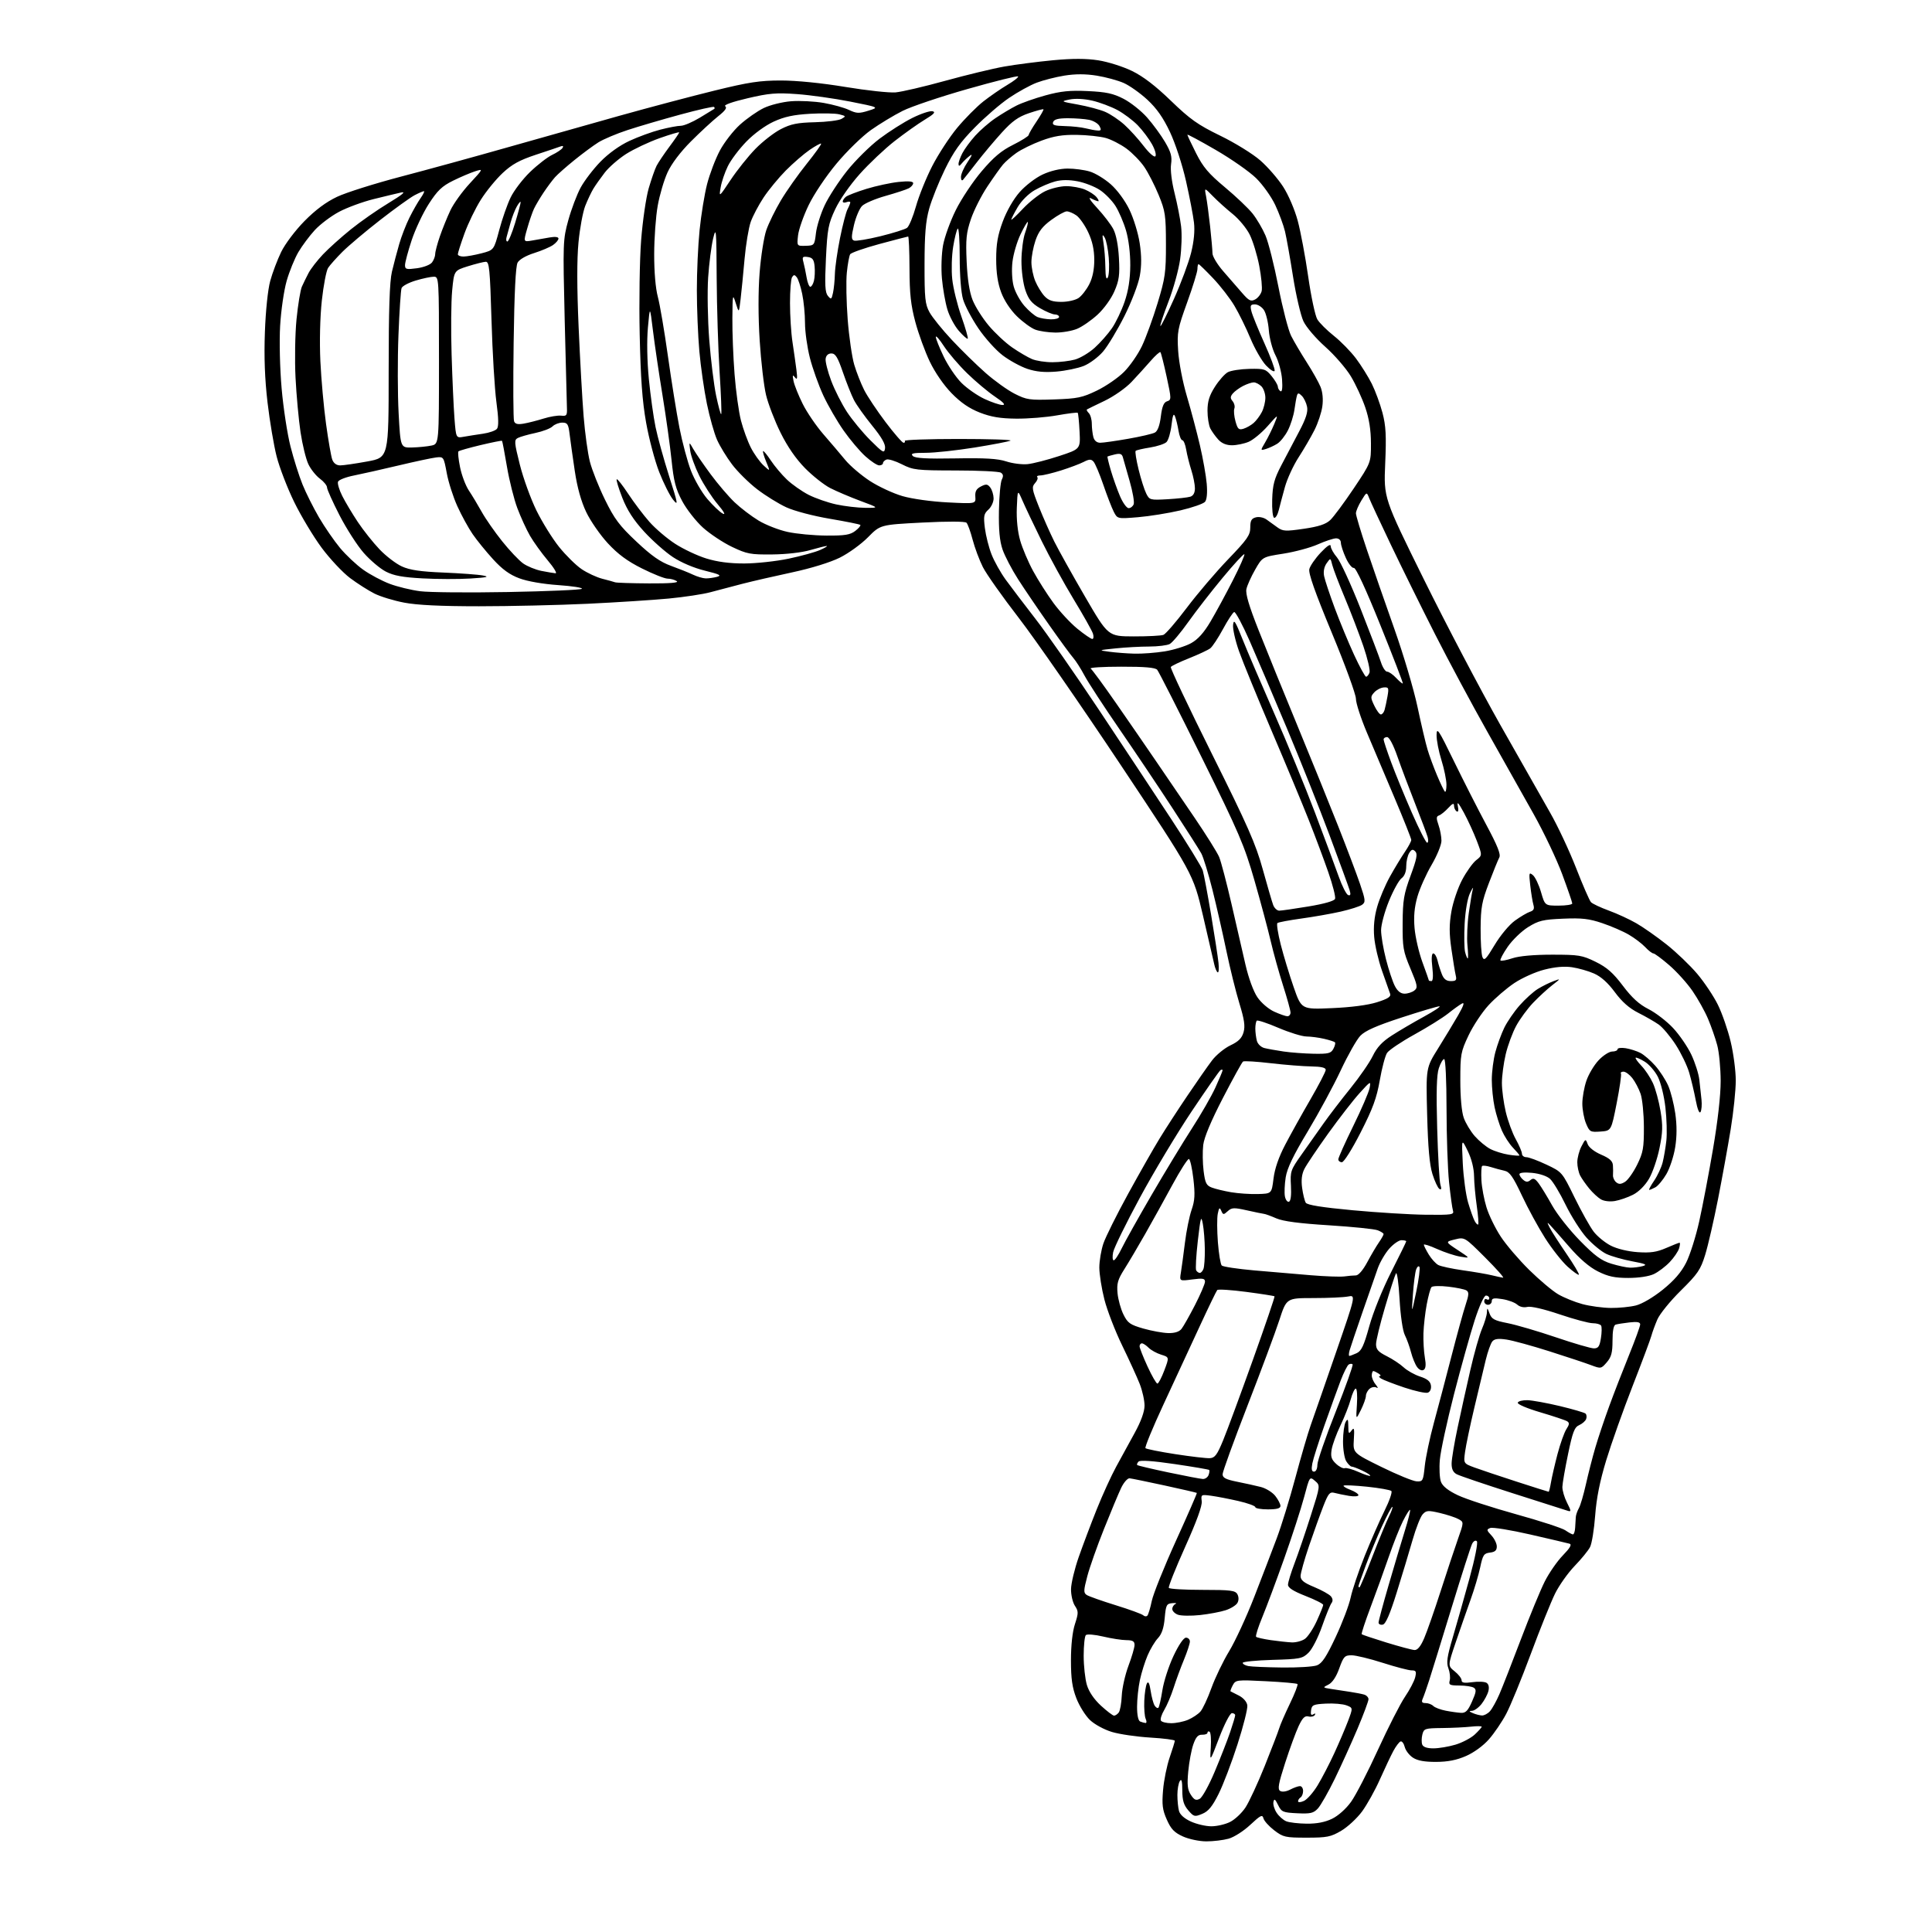 <?xml version="1.0" encoding="UTF-8" standalone="no"?>
<svg 
  version="1.1" 
  xmlns="http://www.w3.org/2000/svg" 
  xmlns:xlink="http://www.w3.org/1999/xlink" 
  xmlns:svg="http://www.w3.org/2000/svg"
  xmlns:rdf="http://www.w3.org/1999/02/22-rdf-syntax-ns#"
  xmlns:cc="http://creativecommons.org/ns#"
  xmlns:dc="http://purl.org/dc/elements/1.1/"
  viewBox="0 0 768 768"
  width="768"
  height="768"
>
<style>svg {background-color: white; }</style>"
<path stroke="none" fill="black" fill-rule="evenodd" d="M479.50,731.97C476.71,731.96 472.60,731.09 470.21,730.01C466.79,728.46 465.49,727.10 463.83,723.34C462.09,719.43 461.84,717.42 462.34,711.56C462.66,707.68 463.85,701.84 464.97,698.59C466.09,695.34 467.00,692.37 467.00,691.99C467.00,691.60 462.61,691.03 457.25,690.71C451.89,690.39 445.02,689.39 442.00,688.48C438.90,687.54 435.08,685.47 433.25,683.71C431.46,682.00 429.03,678.10 427.86,675.05C426.22,670.79 425.72,667.30 425.72,660.00C425.72,654.06 426.31,648.67 427.30,645.62C428.74,641.17 428.74,640.54 427.28,638.31C426.40,636.97 425.72,633.99 425.75,631.69C425.79,629.38 427.16,623.67 428.79,619.00C430.43,614.33 433.65,605.77 435.96,600.00C438.27,594.23 441.76,586.58 443.72,583.00C445.67,579.42 449.00,573.35 451.11,569.50C453.57,565.00 454.96,561.17 454.97,558.79C454.99,556.74 454.12,552.85 453.06,550.14C451.99,547.43 448.85,540.55 446.08,534.85C443.31,529.16 440.13,520.94 439.02,516.59C437.91,512.24 437.00,506.52 437.00,503.87C437.00,501.23 437.73,496.92 438.62,494.29C439.52,491.66 443.96,482.75 448.49,474.49C453.02,466.23 458.64,456.35 460.98,452.54C463.31,448.73 468.27,441.08 472.01,435.55C475.74,430.02 480.14,423.72 481.79,421.55C483.43,419.38 486.73,416.68 489.10,415.55C492.32,414.03 493.66,412.69 494.33,410.34C495.03,407.91 494.65,405.29 492.67,398.84C491.26,394.25 488.94,384.88 487.51,378.00C486.08,371.12 483.59,360.20 481.97,353.72C480.34,347.24 478.35,340.71 477.52,339.22C476.70,337.72 471.51,329.58 465.99,321.13C460.48,312.68 450.96,298.50 444.85,289.63C438.74,280.76 432.57,271.28 431.12,268.57C429.68,265.86 427.68,262.71 426.67,261.57C425.66,260.43 421.35,254.55 417.10,248.50C412.84,242.45 407.28,234.27 404.74,230.31C402.20,226.36 399.40,220.99 398.51,218.38C397.37,215.01 396.96,210.58 397.09,203.07C397.19,197.26 397.71,191.66 398.24,190.62C398.93,189.28 398.82,188.50 397.85,187.89C397.11,187.42 389.04,187.02 379.92,187.02C364.37,187.00 363.04,186.85 358.55,184.58C355.92,183.24 353.14,182.39 352.38,182.68C351.62,182.98 351.00,183.62 351.00,184.11C351.00,184.60 350.33,185.00 349.50,185.00C348.68,185.00 346.20,183.37 343.99,181.37C341.78,179.38 337.88,174.77 335.33,171.12C332.77,167.48 329.15,161.21 327.28,157.20C325.42,153.18 323.02,146.47 321.95,142.29C320.88,138.10 320.00,131.85 320.00,128.39C320.00,124.93 319.50,119.71 318.88,116.80C318.27,113.88 317.30,110.92 316.72,110.20C315.87,109.14 315.53,109.14 314.85,110.20C314.40,110.92 314.03,115.55 314.04,120.50C314.04,125.45 314.48,132.43 315.03,136.00C315.57,139.57 316.27,144.53 316.59,147.00C317.04,150.54 316.92,151.18 316.00,150.00C315.07,148.80 314.96,149.10 315.45,151.50C315.79,153.15 317.43,157.24 319.10,160.58C320.76,163.92 324.46,169.34 327.31,172.62C330.17,175.90 334.07,180.50 336.00,182.84C337.93,185.18 342.33,188.93 345.79,191.19C349.26,193.45 355.11,196.16 358.79,197.22C362.63,198.33 370.29,199.39 376.71,199.71C387.91,200.28 387.91,200.28 387.71,197.45C387.55,195.34 388.12,194.30 389.94,193.37C392.00,192.32 392.57,192.39 393.66,193.81C394.36,194.74 394.95,196.67 394.97,198.10C394.99,199.52 394.06,201.54 392.91,202.58C391.09,204.23 390.91,205.16 391.51,209.95C391.89,212.96 393.08,217.67 394.17,220.42C395.25,223.17 397.78,227.68 399.80,230.46C401.82,233.23 407.13,240.22 411.61,246.00C416.09,251.78 427.40,267.98 436.73,282.00C446.06,296.02 459.01,315.60 465.51,325.50C472.01,335.40 477.68,344.62 478.11,346.00C478.53,347.38 480.02,355.25 481.41,363.50C482.79,371.75 484.13,380.41 484.37,382.75C484.61,385.09 484.46,386.78 484.03,386.52C483.61,386.26 482.99,384.79 482.67,383.27C482.34,381.75 480.33,373.05 478.20,363.95C474.32,347.40 474.32,347.40 445.49,304.07C429.63,280.24 411.40,253.94 404.97,245.62C398.54,237.30 392.13,228.23 390.72,225.45C389.32,222.67 387.48,217.76 386.64,214.55C385.80,211.34 384.70,208.30 384.19,207.79C383.64,207.24 376.69,207.21 366.61,207.73C349.95,208.59 349.95,208.59 345.05,213.56C342.36,216.30 337.31,219.95 333.83,221.68C330.05,223.55 322.46,225.90 315.00,227.50C308.12,228.97 299.12,231.04 295.00,232.10C290.88,233.16 285.18,234.66 282.35,235.43C279.51,236.20 272.09,237.33 265.85,237.93C259.61,238.52 245.07,239.46 233.55,240.01C222.02,240.55 202.60,241.00 190.38,241.00C175.24,241.00 165.79,240.54 160.68,239.56C156.55,238.78 151.22,237.15 148.84,235.95C146.45,234.75 142.11,231.99 139.19,229.81C136.26,227.62 131.17,222.19 127.86,217.74C124.56,213.28 119.65,205.10 116.95,199.57C114.24,194.03 111.11,185.90 109.98,181.50C108.85,177.10 107.22,167.43 106.35,160.00C105.26,150.71 104.93,141.98 105.30,132.00C105.61,123.47 106.48,115.10 107.42,111.67C108.30,108.46 110.25,103.30 111.76,100.18C113.31,96.99 117.33,91.65 121.00,87.91C125.39,83.45 129.61,80.31 134.00,78.23C137.57,76.54 149.05,72.92 159.50,70.18C169.95,67.44 188.85,62.25 201.50,58.65C214.15,55.05 234.18,49.40 246.00,46.09C257.82,42.78 274.89,38.26 283.93,36.04C297.62,32.67 302.03,32.00 310.46,32.00C316.61,32.00 326.63,33.00 336.03,34.56C344.54,35.97 353.52,36.94 356.00,36.73C358.48,36.51 367.36,34.44 375.74,32.12C384.12,29.81 394.69,27.25 399.24,26.45C403.78,25.65 412.50,24.53 418.60,23.95C426.40,23.22 431.76,23.23 436.60,23.98C440.40,24.57 446.41,26.47 449.97,28.20C454.40,30.35 459.31,34.11 465.47,40.07C473.11,47.44 476.13,49.59 485.05,53.93C490.88,56.76 498.01,61.17 500.97,63.76C503.92,66.33 508.00,71.03 510.05,74.20C512.17,77.47 514.67,83.30 515.86,87.73C517.01,92.00 518.89,102.00 520.03,109.94C521.17,117.88 522.80,125.53 523.65,126.94C524.49,128.35 527.46,131.30 530.23,133.50C533.01,135.70 536.96,139.75 539.03,142.50C541.09,145.25 543.92,149.78 545.32,152.57C546.71,155.36 548.61,160.54 549.55,164.07C550.92,169.28 551.12,173.10 550.64,184.24C550.04,197.97 550.04,197.97 565.98,230.24C574.74,247.98 588.39,273.98 596.31,288.00C604.23,302.02 613.17,317.77 616.17,323.00C619.17,328.23 623.81,338.12 626.50,345.00C629.18,351.88 631.85,358.01 632.44,358.63C633.02,359.25 636.20,360.75 639.50,361.96C642.80,363.16 647.75,365.44 650.50,367.03C653.25,368.61 658.65,372.40 662.50,375.45C666.35,378.50 671.82,383.74 674.67,387.11C677.51,390.47 681.21,396.01 682.89,399.42C684.57,402.83 686.85,409.42 687.96,414.06C689.08,418.70 689.99,425.65 689.99,429.50C690.00,433.35 689.09,442.07 687.98,448.88C686.87,455.68 684.60,468.19 682.94,476.66C681.27,485.14 678.98,495.10 677.84,498.79C676.01,504.73 674.90,506.36 668.14,513.04C663.93,517.18 659.74,522.36 658.81,524.54C657.88,526.72 656.82,529.62 656.45,531.00C656.09,532.38 652.72,541.38 648.97,551.00C645.21,560.62 640.50,573.90 638.49,580.50C635.95,588.86 634.62,595.54 634.10,602.50C633.69,608.00 632.78,613.62 632.06,615.00C631.35,616.38 628.60,619.75 625.94,622.50C623.29,625.25 619.78,630.20 618.15,633.50C616.53,636.80 612.18,647.60 608.50,657.50C604.82,667.40 600.43,678.11 598.74,681.29C597.06,684.48 593.96,689.03 591.87,691.40C589.65,693.94 585.89,696.68 582.79,698.03C579.06,699.67 575.55,700.36 570.89,700.38C566.28,700.40 563.48,699.89 561.65,698.69C560.21,697.75 558.75,695.84 558.40,694.44C558.05,693.05 557.31,692.06 556.75,692.25C556.20,692.43 554.91,694.14 553.88,696.04C552.86,697.94 550.46,703.02 548.54,707.32C546.63,711.63 543.43,717.37 541.44,720.09C539.44,722.80 535.71,726.26 533.15,727.76C529.01,730.20 527.51,730.50 519.43,730.50C510.95,730.50 510.10,730.31 506.54,727.60C504.45,726.00 502.51,723.85 502.24,722.82C501.82,721.21 501.10,721.57 497.01,725.39C494.38,727.86 490.54,730.31 488.38,730.91C486.25,731.50 482.25,731.98 479.50,731.97zM481.50,725.98C483.70,725.99 487.07,725.21 488.98,724.25C490.90,723.29 493.65,720.70 495.10,718.50C496.54,716.30 499.99,708.88 502.75,702.00C505.51,695.12 508.10,688.38 508.51,687.00C508.91,685.62 510.83,681.23 512.76,677.22C514.70,673.22 516.05,669.71 515.76,669.43C515.48,669.15 509.84,668.64 503.24,668.31C491.54,667.72 491.20,667.76 490.03,669.94C489.38,671.17 488.99,672.25 489.17,672.34C489.35,672.43 490.85,673.19 492.50,674.03C494.27,674.94 495.64,676.52 495.83,677.89C496.02,679.17 494.27,686.13 491.94,693.36C489.62,700.59 486.24,709.47 484.42,713.10C481.91,718.12 480.35,720.03 477.92,721.03C474.89,722.29 474.57,722.21 472.35,719.63C470.54,717.52 470.00,715.69 469.98,711.69C469.97,707.97 469.69,706.93 469.00,708.00C468.47,708.83 468.03,711.30 468.03,713.50C468.03,715.70 468.31,718.56 468.66,719.86C469.06,721.36 470.80,722.91 473.40,724.09C475.65,725.12 479.30,725.97 481.50,725.98zM519.43,724.94C523.44,724.98 526.72,724.35 529.52,722.99C531.97,721.80 535.07,719.04 537.07,716.25C538.94,713.65 543.76,704.32 547.78,695.51C551.81,686.71 556.63,677.25 558.50,674.50C560.37,671.75 562.20,668.26 562.56,666.75C563.12,664.42 562.90,664.00 561.12,664.00C559.97,664.00 554.81,662.65 549.66,661.00C544.51,659.35 538.93,658.00 537.27,658.00C534.54,658.00 534.07,658.49 532.37,663.22C531.17,666.58 529.63,668.87 528.08,669.65C525.71,670.83 525.73,670.86 529.34,671.42C531.35,671.74 534.69,672.25 536.75,672.55C538.81,672.86 541.29,673.34 542.25,673.62C543.21,673.90 544.00,674.74 544.00,675.47C544.00,676.21 542.04,681.47 539.64,687.16C537.23,692.85 533.17,701.82 530.60,707.10C528.03,712.38 525.00,717.69 523.88,718.90C522.13,720.78 520.95,721.05 515.68,720.80C509.95,720.52 509.42,720.29 508.05,717.50C506.89,715.12 506.51,714.87 506.21,716.30C506.00,717.29 506.57,719.23 507.48,720.60C508.38,721.98 510.10,723.50 511.31,723.99C512.51,724.48 516.17,724.90 519.43,724.94zM518.34,715.89C519.63,715.30 522.09,712.50 523.80,709.66C525.52,706.82 528.47,701.12 530.37,697.00C532.27,692.88 534.73,687.11 535.84,684.20C537.85,678.89 537.85,678.89 535.24,677.90C533.81,677.36 530.13,677.04 527.07,677.21C522.08,677.47 521.47,677.75 521.17,679.86C520.93,681.53 521.19,682.00 522.07,681.46C522.83,680.99 523.05,681.10 522.65,681.75C522.29,682.33 521.16,682.59 520.13,682.32C518.70,681.95 517.78,682.85 516.22,686.17C515.10,688.55 512.69,695.13 510.86,700.80C508.18,709.11 507.80,711.26 508.89,711.93C509.68,712.42 511.32,712.19 512.87,711.39C514.31,710.63 516.06,710.01 516.75,710.01C517.44,710.00 518.00,710.87 518.00,711.94C518.00,713.01 517.55,714.16 517.00,714.50C516.45,714.84 516.00,715.53 516.00,716.04C516.00,716.55 517.02,716.49 518.34,715.89zM476.91,715.05C477.93,714.50 480.60,709.66 482.86,704.28C485.12,698.90 487.88,691.84 488.99,688.59C490.09,685.34 491.00,682.31 491.00,681.84C491.00,681.38 490.41,681.00 489.70,681.00C488.97,681.00 486.74,685.31 484.66,690.75C480.93,700.50 480.93,700.50 481.30,694.71C481.51,691.52 481.30,688.68 480.84,688.40C480.38,688.11 480.00,688.28 480.00,688.77C480.00,689.26 479.04,689.62 477.87,689.58C476.26,689.52 475.40,690.46 474.36,693.43C473.60,695.59 472.70,700.41 472.35,704.14C471.85,709.56 472.06,711.44 473.39,713.48C474.73,715.52 475.44,715.84 476.91,715.05zM569.79,695.00C571.90,695.00 575.86,694.34 578.57,693.53C581.28,692.72 584.74,690.90 586.25,689.49C587.76,688.07 589.00,686.69 589.00,686.41C589.00,686.13 587.09,686.11 584.75,686.37C582.41,686.63 577.25,686.88 573.27,686.92C566.42,687.00 566.01,687.13 565.41,689.50C565.07,690.87 565.04,692.67 565.36,693.50C565.74,694.47 567.28,695.00 569.79,695.00zM455.36,684.92C455.83,684.96 455.86,684.21 455.42,683.25C454.99,682.29 454.74,679.05 454.87,676.06C455.01,673.06 455.48,669.96 455.93,669.17C456.47,668.19 456.95,669.14 457.40,672.11C457.76,674.53 458.47,677.16 458.97,677.97C459.48,678.78 460.16,679.18 460.48,678.85C460.80,678.53 461.52,675.39 462.07,671.88C462.62,668.37 464.61,662.24 466.49,658.25C468.57,653.84 470.51,651.00 471.45,651.00C472.30,651.00 473.00,651.69 473.00,652.53C473.00,653.37 471.93,656.63 470.63,659.78C469.32,662.93 467.47,667.98 466.51,671.00C465.54,674.02 463.88,677.95 462.81,679.73C461.74,681.51 461.14,683.42 461.49,683.98C461.83,684.54 463.68,685.00 465.59,685.00C467.50,685.00 470.51,684.39 472.28,683.64C474.05,682.89 476.26,681.42 477.18,680.38C478.11,679.34 480.08,675.13 481.56,671.01C483.05,666.90 486.23,660.29 488.64,656.33C491.04,652.36 495.52,642.68 498.58,634.81C501.64,626.94 505.67,616.44 507.53,611.47C509.40,606.50 512.72,595.70 514.92,587.47C517.12,579.24 519.87,569.80 521.04,566.50C522.22,563.20 526.73,550.21 531.07,537.63C538.97,514.76 538.97,514.76 535.86,515.38C534.15,515.72 527.95,516.00 522.08,516.00C511.41,516.00 511.41,516.00 508.56,524.75C507.00,529.56 501.28,544.91 495.86,558.86C490.44,572.81 486.00,585.04 486.00,586.04C486.00,587.45 487.28,588.11 491.75,589.01C494.91,589.64 499.16,590.58 501.20,591.10C503.23,591.62 505.82,593.22 506.95,594.66C508.08,596.09 509.00,597.88 509.00,598.63C509.00,599.61 507.56,600.00 504.00,600.00C501.25,600.00 499.00,599.60 499.00,599.11C499.00,598.62 495.96,597.52 492.25,596.67C488.54,595.82 483.67,594.88 481.43,594.58C477.46,594.05 477.36,594.10 477.71,596.77C477.94,598.57 475.69,604.77 471.10,614.96C467.28,623.47 464.36,630.78 464.63,631.21C464.90,631.65 470.92,632.00 478.01,632.00C489.17,632.00 491.03,632.23 491.87,633.72C492.45,634.77 492.48,636.11 491.92,637.14C491.42,638.08 489.33,639.39 487.28,640.07C485.23,640.75 480.61,641.62 477.02,642.01C473.44,642.39 469.49,642.33 468.25,641.88C467.01,641.42 466.00,640.40 466.00,639.61C466.00,638.82 466.56,637.92 467.25,637.61C467.94,637.30 467.38,637.15 466.00,637.28C463.72,637.48 463.46,638.00 462.99,643.18C462.64,647.13 461.83,649.56 460.31,651.18C459.11,652.45 457.26,655.54 456.20,658.03C455.13,660.52 453.75,664.93 453.13,667.83C452.51,670.73 452.00,675.51 452.00,678.47C452.00,681.82 452.47,684.02 453.25,684.34C453.94,684.62 454.89,684.88 455.36,684.92zM442.86,682.00C443.35,682.00 444.19,681.44 444.72,680.75C445.25,680.06 445.79,677.05 445.92,674.05C446.06,671.05 447.26,665.71 448.58,662.18C449.91,658.65 451.00,654.92 451.00,653.88C451.00,652.43 450.26,652.00 447.75,651.98C445.96,651.98 441.80,651.33 438.50,650.55C435.20,649.77 432.11,649.51 431.64,649.98C431.17,650.44 430.78,654.13 430.78,658.17C430.78,662.22 431.35,667.44 432.05,669.79C432.87,672.52 434.88,675.48 437.64,678.03C440.02,680.21 442.36,682.00 442.86,682.00zM589.10,681.93C589.97,681.97 591.40,681.21 592.27,680.25C593.14,679.29 594.83,676.25 596.02,673.50C597.22,670.75 601.06,660.93 604.57,651.67C608.08,642.41 612.35,632.06 614.06,628.67C615.77,625.28 619.01,620.60 621.26,618.29C624.13,615.33 624.92,613.95 623.92,613.65C623.14,613.42 616.11,611.78 608.31,609.99C600.50,608.20 593.35,607.04 592.41,607.40C590.86,607.99 590.90,608.26 592.85,610.34C594.03,611.60 595.00,613.58 595.00,614.75C595.00,616.31 594.28,616.95 592.29,617.18C589.87,617.47 589.44,618.11 588.41,623.00C587.77,626.02 586.03,631.88 584.54,636.00C583.06,640.12 580.42,647.71 578.67,652.85C575.50,662.19 575.50,662.19 578.25,664.38C579.76,665.59 581.00,667.18 581.00,667.92C581.00,668.94 582.07,669.13 585.27,668.69C587.62,668.36 590.16,668.48 590.91,668.94C591.77,669.48 592.05,670.68 591.66,672.23C591.32,673.57 590.10,675.87 588.95,677.34C587.80,678.80 586.10,680.03 585.18,680.07C583.83,680.13 583.89,680.31 585.50,681.00C586.60,681.47 588.22,681.89 589.10,681.93zM580.81,680.89C582.63,680.98 583.54,680.04 585.16,676.37C586.84,672.58 586.96,671.59 585.85,670.89C585.11,670.42 582.54,670.02 580.13,670.02C576.25,670.00 575.83,669.78 576.29,667.99C576.58,666.88 576.34,664.72 575.76,663.18C574.90,660.91 575.23,658.58 577.49,650.94C579.02,645.75 582.01,635.21 584.12,627.53C586.34,619.42 587.58,613.18 587.07,612.67C586.56,612.16 585.78,612.57 585.21,613.64C584.68,614.66 581.01,626.08 577.06,639.00C573.11,651.92 569.08,664.98 568.10,668.00C567.12,671.02 565.98,674.29 565.55,675.25C564.97,676.57 565.25,677.00 566.69,677.00C567.74,677.00 569.12,677.52 569.75,678.15C570.38,678.78 572.61,679.63 574.70,680.03C576.79,680.44 579.54,680.82 580.81,680.89zM509.68,662.86C515.84,662.94 522.06,662.55 523.51,662.00C525.54,661.22 527.24,658.65 530.95,650.75C533.60,645.11 536.29,638.02 536.92,635.00C537.56,631.98 540.07,624.55 542.49,618.50C544.92,612.45 548.47,604.35 550.39,600.50C552.30,596.65 553.52,593.14 553.09,592.70C552.66,592.27 548.32,591.50 543.45,590.99C538.57,590.49 534.37,590.30 534.11,590.56C533.85,590.82 535.06,591.58 536.82,592.24C538.57,592.90 540.00,593.85 540.00,594.35C540.00,594.85 538.31,594.97 536.25,594.63C534.19,594.28 531.56,593.74 530.42,593.43C528.63,592.94 528.01,593.69 526.06,598.68C524.81,601.88 522.26,608.98 520.39,614.45C518.53,619.92 517.00,625.35 517.00,626.51C517.00,628.14 518.27,629.16 522.43,630.88C525.42,632.12 528.40,633.78 529.06,634.57C529.83,635.50 529.91,636.44 529.29,637.25C528.77,637.94 527.08,642.10 525.53,646.50C523.97,650.97 521.59,655.60 520.14,657.00C517.73,659.33 516.76,659.52 505.78,659.83C499.30,660.02 494.00,660.55 494.00,661.01C494.00,661.48 495.01,662.06 496.25,662.29C497.49,662.53 503.53,662.79 509.68,662.86zM562.29,655.91C563.50,655.97 564.73,654.48 566.12,651.25C567.25,648.64 570.20,640.20 572.68,632.50C575.16,624.80 578.26,615.47 579.56,611.77C581.94,605.04 581.94,605.04 579.72,603.84C578.50,603.18 575.16,602.09 572.31,601.42C567.68,600.34 566.95,600.40 565.52,601.98C564.64,602.95 562.85,607.52 561.53,612.12C560.22,616.73 557.38,626.12 555.23,633.00C552.48,641.81 550.83,645.60 549.66,645.82C548.75,646.00 548.00,645.63 548.00,645.00C548.00,644.36 549.79,637.69 551.98,630.17C554.16,622.65 557.07,612.92 558.43,608.54C559.80,604.16 560.74,600.40 560.52,600.19C560.31,599.98 559.04,601.98 557.70,604.65C556.36,607.32 553.80,613.77 552.01,619.00C550.21,624.23 546.98,633.17 544.83,638.87C542.68,644.58 541.09,649.42 541.30,649.63C541.51,649.85 545.92,651.32 551.09,652.92C556.27,654.51 561.30,655.86 562.29,655.91zM513.53,652.88C515.19,652.94 517.52,652.32 518.71,651.49C519.89,650.66 522.02,647.46 523.43,644.37C524.84,641.28 526.00,638.40 526.00,637.97C526.00,637.53 522.85,635.94 519.00,634.43C514.10,632.51 512.00,631.17 512.00,629.96C512.00,629.01 513.18,625.15 514.62,621.37C516.06,617.59 518.95,609.10 521.05,602.50C524.87,590.50 524.87,590.50 522.74,588.68C520.60,586.86 520.60,586.86 518.39,595.18C517.17,599.76 513.62,610.70 510.50,619.50C507.38,628.30 503.46,638.79 501.80,642.80C500.13,646.82 499.02,650.35 499.32,650.65C499.62,650.96 502.26,651.55 505.18,651.98C508.11,652.40 511.86,652.81 513.53,652.88zM456.09,642.25C456.47,641.84 457.27,639.21 457.85,636.40C458.44,633.60 462.76,622.84 467.46,612.49C472.17,602.15 475.90,593.58 475.76,593.46C475.62,593.33 469.88,592.01 463.00,590.51C456.12,589.02 449.84,587.73 449.04,587.65C448.23,587.57 446.73,589.27 445.69,591.44C444.65,593.61 441.58,600.96 438.86,607.77C436.13,614.58 433.14,623.06 432.21,626.61C430.71,632.32 430.69,633.19 432.01,634.04C432.83,634.57 438.00,636.40 443.50,638.10C449.00,639.80 453.93,641.60 454.45,642.10C454.97,642.59 455.71,642.66 456.09,642.25zM540.42,631.00C540.64,631.00 542.96,625.49 545.56,618.75C548.16,612.01 551.14,604.81 552.17,602.75C553.20,600.69 553.78,599.00 553.46,599.00C553.15,599.00 551.29,602.49 549.34,606.75C547.39,611.01 544.49,618.02 542.90,622.32C541.30,626.62 540.00,630.33 540.00,630.57C540.00,630.81 540.19,631.00 540.42,631.00zM625.25,609.95C625.66,609.98 626.07,608.76 626.15,607.25C626.23,605.74 626.35,603.83 626.41,603.00C626.47,602.17 627.02,600.60 627.64,599.50C628.26,598.40 629.51,594.12 630.43,590.00C631.35,585.88 633.02,579.35 634.15,575.50C635.27,571.65 637.76,564.23 639.68,559.00C641.59,553.77 645.15,544.61 647.58,538.63C650.01,532.64 652.00,527.17 652.00,526.47C652.00,525.55 650.79,525.33 647.75,525.68C645.41,525.95 642.94,526.34 642.25,526.55C641.43,526.80 641.00,529.01 641.00,532.91C641.00,537.68 640.54,539.42 638.73,541.53C636.51,544.11 636.38,544.14 632.48,542.67C630.29,541.84 622.85,539.37 615.93,537.17C609.02,534.97 601.35,532.87 598.88,532.50C595.58,532.01 594.07,532.21 593.22,533.24C592.58,534.01 591.40,537.31 590.61,540.57C589.82,543.83 587.79,552.35 586.09,559.50C584.39,566.65 582.73,574.58 582.39,577.12C581.76,581.74 581.76,581.74 586.13,583.36C588.53,584.24 596.08,586.77 602.90,588.98C609.72,591.19 615.44,593.00 615.61,593.00C615.77,593.00 616.19,591.31 616.54,589.25C616.89,587.19 618.06,582.12 619.14,578.00C620.23,573.88 621.81,569.43 622.66,568.12C623.88,566.25 623.94,565.58 622.95,564.97C622.25,564.54 617.47,562.94 612.32,561.42C607.02,559.86 603.11,558.19 603.33,557.58C603.54,556.98 605.29,556.55 607.23,556.60C609.17,556.66 614.97,557.72 620.13,558.95C625.28,560.19 629.85,561.53 630.28,561.93C630.71,562.34 630.82,563.31 630.51,564.10C630.21,564.89 628.96,565.98 627.73,566.52C625.88,567.34 625.15,569.23 623.33,578.00C622.13,583.77 621.11,589.64 621.07,591.04C621.03,592.43 621.86,595.27 622.91,597.33C624.61,600.67 624.64,601.02 623.16,600.55C622.25,600.26 612.41,597.12 601.31,593.58C590.20,590.03 580.19,586.64 579.06,586.03C577.62,585.26 577.01,583.96 577.04,581.71C577.06,579.95 578.13,573.55 579.42,567.50C580.70,561.45 582.98,551.13 584.49,544.57C585.99,538.01 588.07,530.66 589.11,528.24C590.15,525.82 591.04,522.86 591.08,521.67C591.15,519.72 591.26,519.77 592.12,522.13C592.94,524.36 594.03,524.94 599.29,525.97C602.71,526.64 611.34,529.17 618.47,531.59C625.60,534.02 632.41,536.00 633.59,536.00C635.34,536.00 635.87,535.23 636.39,531.94C636.75,529.71 636.78,527.46 636.46,526.94C636.14,526.42 634.65,526.00 633.14,526.00C631.63,526.00 625.69,524.41 619.95,522.47C613.63,520.33 608.56,519.17 607.13,519.52C605.70,519.87 604.11,519.50 603.11,518.60C602.19,517.77 599.55,516.79 597.22,516.42C593.88,515.88 593.00,516.05 593.00,517.21C593.00,518.01 592.33,518.67 591.50,518.67C590.67,518.67 590.00,518.04 590.00,517.27C590.00,516.51 590.45,516.16 591.00,516.50C591.55,516.84 592.00,516.64 592.00,516.06C592.00,515.48 591.41,515.00 590.70,515.00C589.93,515.00 588.09,519.03 586.23,524.75C584.50,530.11 580.79,543.36 578.00,554.19C575.22,565.01 572.68,576.71 572.37,580.19C572.06,583.66 572.26,587.67 572.82,589.09C573.50,590.83 575.72,592.58 579.57,594.40C582.72,595.90 593.11,599.28 602.64,601.93C612.17,604.57 620.99,607.45 622.23,608.31C623.48,609.18 624.84,609.92 625.25,609.95zM563.11,588.86C565.60,588.99 565.75,588.71 566.37,582.75C566.73,579.31 568.37,571.55 570.02,565.50C571.67,559.45 574.81,547.54 577.00,539.04C579.19,530.53 581.71,521.37 582.61,518.67C583.93,514.69 583.99,513.61 582.93,512.96C582.22,512.52 578.97,511.84 575.72,511.47C572.48,511.09 569.47,511.17 569.04,511.64C568.62,512.11 567.77,515.20 567.15,518.50C566.53,521.80 565.94,526.98 565.84,530.00C565.75,533.02 566.00,537.37 566.40,539.65C566.92,542.53 566.77,544.03 565.92,544.55C565.20,545.00 564.13,544.53 563.32,543.42C562.56,542.39 561.47,539.73 560.90,537.52C560.33,535.31 559.21,532.23 558.43,530.67C557.60,529.02 556.72,523.03 556.34,516.32C555.98,509.99 555.34,505.43 554.91,506.19C554.49,506.95 552.53,513.00 550.57,519.63C548.61,526.26 547.00,532.87 547.00,534.32C547.00,536.42 547.86,537.39 551.25,539.09C553.59,540.26 556.62,542.27 558.00,543.56C559.38,544.84 562.30,546.48 564.50,547.20C567.39,548.14 568.59,549.13 568.82,550.76C569.01,552.09 568.51,553.25 567.60,553.60C566.76,553.92 562.57,553.01 558.28,551.58C554.00,550.14 549.83,548.53 549.00,548.00C548.17,547.47 547.95,547.02 548.50,547.00C549.05,546.98 548.83,546.53 548.00,546.00C547.17,545.47 546.24,545.02 545.92,545.02C545.60,545.01 545.32,545.79 545.30,546.75C545.28,547.71 545.99,549.36 546.88,550.42C547.77,551.48 547.92,552.00 547.21,551.59C546.49,551.17 545.26,551.37 544.46,552.04C543.66,552.70 542.99,553.98 542.97,554.87C542.96,555.77 542.06,558.30 540.97,560.50C538.99,564.50 538.99,564.50 539.40,558.25C539.63,554.81 539.42,552.00 538.94,552.00C538.47,552.00 537.57,553.91 536.94,556.25C536.31,558.59 534.48,563.25 532.86,566.62C531.24,569.99 529.66,574.31 529.35,576.23C528.89,579.04 529.24,580.14 531.11,581.88C532.38,583.08 533.94,583.85 534.56,583.62C535.18,583.38 537.63,584.05 539.99,585.11C542.36,586.17 544.47,586.86 544.68,586.65C544.90,586.44 543.52,585.53 541.63,584.63C539.74,583.73 537.81,583.00 537.34,583.00C536.87,583.00 535.89,582.05 535.16,580.88C534.43,579.72 533.85,576.12 533.87,572.89C533.88,569.66 534.36,566.22 534.92,565.25C535.76,563.81 535.94,564.11 535.97,566.94C536.00,569.94 536.16,570.16 537.25,568.67C538.30,567.23 538.45,567.82 538.17,572.27C537.84,577.58 537.84,577.58 549.17,583.15C555.40,586.21 561.68,588.78 563.11,588.86zM478.14,587.92C479.05,587.97 480.07,587.26 480.42,586.36C480.76,585.45 480.88,584.54 480.66,584.33C480.45,584.12 474.27,583.07 466.93,581.99C458.31,580.72 453.23,580.37 452.60,581.00C452.07,581.53 451.83,582.15 452.07,582.38C452.31,582.61 457.90,583.93 464.50,585.32C471.10,586.71 477.24,587.88 478.14,587.92zM522.36,585.00C523.12,585.00 523.67,583.84 523.68,582.25C523.69,580.74 526.96,571.26 530.96,561.20C534.96,551.13 537.98,542.65 537.68,542.35C537.38,542.05 536.68,542.08 536.13,542.42C535.58,542.76 534.15,545.62 532.94,548.77C531.74,551.92 528.85,559.90 526.52,566.50C524.19,573.10 522.01,579.96 521.67,581.75C521.23,584.07 521.42,585.00 522.36,585.00zM480.93,579.65C482.95,579.53 483.84,578.32 486.23,572.50C487.82,568.65 493.13,554.28 498.04,540.57C502.95,526.86 506.82,515.49 506.65,515.31C506.47,515.13 501.41,514.34 495.41,513.55C489.41,512.76 484.22,512.43 483.87,512.81C483.53,513.19 480.33,519.80 476.77,527.50C473.21,535.20 466.79,549.05 462.51,558.27C458.22,567.50 455.00,575.33 455.34,575.67C455.68,576.02 461.04,577.09 467.23,578.05C473.43,579.01 479.59,579.73 480.93,579.65zM460.08,550.00C460.51,550.00 461.75,547.64 462.84,544.75C464.82,539.50 464.82,539.50 461.57,538.50C459.79,537.95 457.55,536.71 456.59,535.75C455.64,534.79 454.44,534.00 453.93,534.00C453.42,534.00 453.00,534.53 453.00,535.17C453.00,535.81 454.42,539.41 456.15,543.17C457.88,546.93 459.65,550.00 460.08,550.00zM536.39,539.00C536.67,539.00 537.97,538.51 539.27,537.92C541.19,537.05 542.16,534.98 544.32,527.17C545.85,521.65 549.58,512.43 553.00,505.69C556.30,499.19 559.00,493.68 559.00,493.44C559.00,493.20 558.15,493.00 557.10,493.00C556.06,493.00 553.87,494.53 552.23,496.39C550.59,498.26 548.55,501.75 547.70,504.14C546.84,506.54 544.12,514.35 541.65,521.50C539.17,528.65 536.86,535.51 536.50,536.75C536.15,537.99 536.10,539.00 536.39,539.00zM464.39,529.92C466.97,529.97 468.75,529.41 469.67,528.25C470.43,527.29 472.84,523.02 475.03,518.77C477.21,514.52 479.00,510.34 479.00,509.49C479.00,508.20 478.14,508.05 473.93,508.60C468.86,509.28 468.86,509.28 469.42,505.89C469.73,504.02 470.45,498.68 471.03,494.00C471.60,489.32 472.80,483.44 473.68,480.92C474.96,477.23 475.10,474.83 474.39,468.63C473.90,464.40 473.10,460.84 472.61,460.72C472.13,460.60 469.17,465.23 466.04,471.00C462.92,476.77 458.06,485.55 455.24,490.50C452.43,495.45 448.70,501.75 446.96,504.50C444.31,508.70 443.88,510.23 444.24,514.08C444.48,516.60 445.53,520.40 446.59,522.53C448.27,525.93 449.21,526.60 454.50,528.12C457.80,529.06 462.25,529.87 464.39,529.92zM562.97,513.52C564.00,508.59 564.58,504.12 564.25,503.60C563.93,503.08 563.34,503.55 562.94,504.64C562.54,505.73 561.96,510.19 561.65,514.56C561.09,522.50 561.09,522.50 562.97,513.52zM640.31,519.93C643.50,519.97 648.00,519.52 650.31,518.94C652.77,518.32 657.20,515.71 660.99,512.66C665.51,509.01 668.31,505.77 670.25,501.96C671.78,498.96 674.13,491.55 675.47,485.50C676.82,479.45 679.29,466.48 680.96,456.68C682.85,445.60 684.00,435.39 683.99,429.68C683.98,424.63 683.37,418.25 682.63,415.50C681.90,412.75 680.25,408.02 678.97,405.00C677.69,401.98 674.91,396.99 672.79,393.92C670.68,390.85 666.51,386.23 663.54,383.67C660.57,381.10 657.73,379.00 657.24,379.00C656.75,379.00 655.29,377.87 653.99,376.48C652.69,375.10 649.78,372.89 647.52,371.57C645.27,370.24 640.52,368.18 636.96,366.98C631.67,365.19 628.84,364.87 621.35,365.19C613.34,365.53 611.62,365.95 607.44,368.54C604.82,370.17 601.17,373.70 599.32,376.39C597.47,379.08 596.19,381.52 596.47,381.80C596.76,382.09 598.90,381.69 601.25,380.91C603.92,380.02 609.77,379.50 617.00,379.50C627.61,379.50 628.95,379.72 634.29,382.34C638.77,384.54 641.20,386.68 645.10,391.84C648.73,396.65 651.57,399.24 655.33,401.15C658.20,402.61 662.58,405.98 665.08,408.66C667.58,411.33 670.84,416.08 672.33,419.23C673.81,422.37 675.25,426.87 675.51,429.22C675.77,431.57 676.16,435.14 676.37,437.14C676.58,439.15 676.40,441.35 675.98,442.04C675.51,442.79 674.76,440.95 674.09,437.40C673.48,434.15 672.30,429.20 671.48,426.40C670.66,423.59 668.25,418.60 666.12,415.30C663.99,412.01 660.95,408.40 659.37,407.28C657.79,406.17 654.15,404.07 651.28,402.63C647.66,400.80 644.80,398.29 641.92,394.39C639.16,390.66 636.40,388.19 633.64,386.98C631.36,385.98 627.42,384.86 624.89,384.49C621.84,384.04 618.11,384.37 613.89,385.45C610.37,386.34 605.01,388.75 601.96,390.79C598.91,392.83 594.31,396.78 591.74,399.57C589.17,402.36 585.59,407.76 583.78,411.57C580.69,418.10 580.50,419.14 580.50,429.50C580.50,436.21 581.03,442.00 581.86,444.34C582.60,446.45 584.58,449.73 586.25,451.64C587.93,453.54 590.69,455.83 592.40,456.73C594.10,457.62 597.41,458.65 599.75,459.02C602.09,459.38 604.00,459.51 604.00,459.30C604.00,459.09 602.83,457.69 601.41,456.21C599.98,454.72 598.02,451.69 597.04,449.47C596.06,447.25 594.75,443.07 594.13,440.17C593.51,437.27 593.01,432.34 593.01,429.20C593.02,426.07 593.65,421.14 594.42,418.26C595.19,415.37 596.78,411.02 597.95,408.59C599.13,406.16 601.89,402.14 604.08,399.65C606.27,397.16 609.51,394.23 611.29,393.13C613.07,392.03 615.87,390.64 617.51,390.04C620.50,388.94 620.50,388.94 617.00,391.66C615.08,393.15 611.68,396.28 609.45,398.61C607.22,400.94 604.20,405.06 602.73,407.76C601.26,410.46 599.37,415.56 598.54,419.09C597.71,422.61 597.03,427.75 597.03,430.50C597.03,433.25 597.72,438.41 598.56,441.98C599.40,445.54 601.19,450.43 602.54,452.85C603.89,455.27 605.00,457.87 605.00,458.63C605.00,459.38 605.79,460.00 606.75,460.00C607.71,460.00 611.30,461.33 614.73,462.95C620.95,465.89 620.96,465.90 625.91,476.02C628.64,481.59 632.05,487.69 633.49,489.58C634.94,491.47 638.00,493.98 640.31,495.16C642.82,496.44 647.11,497.48 651.00,497.75C656.10,498.10 658.54,497.74 662.33,496.10C664.99,494.94 667.38,494.00 667.65,494.00C667.92,494.00 667.83,495.01 667.46,496.25C667.08,497.49 665.41,499.95 663.73,501.71C662.05,503.48 659.22,505.62 657.44,506.46C655.49,507.38 651.44,508.00 647.30,508.00C641.89,508.00 639.28,507.44 635.24,505.43C631.82,503.73 627.98,500.44 623.85,495.68C620.43,491.73 616.98,487.82 616.19,487.00C614.95,485.69 614.93,485.82 616.02,488.00C616.71,489.38 619.71,494.05 622.68,498.38C625.64,502.72 627.87,506.46 627.62,506.71C627.38,506.95 625.36,505.51 623.14,503.51C620.92,501.50 616.90,496.40 614.21,492.18C611.52,487.96 607.36,480.32 604.97,475.22C601.44,467.71 600.12,465.84 598.06,465.39C596.65,465.08 594.19,464.42 592.59,463.91C590.99,463.41 589.44,463.23 589.15,463.52C588.86,463.81 588.74,466.37 588.89,469.20C589.04,472.04 589.96,476.91 590.93,480.03C591.90,483.15 594.45,488.36 596.59,491.60C598.72,494.85 603.79,500.77 607.85,504.78C611.91,508.78 617.10,513.15 619.39,514.49C621.68,515.83 626.01,517.59 629.02,518.40C632.04,519.21 637.11,519.90 640.31,519.93zM534.38,507.40C535.96,507.18 538.02,507.00 538.97,507.00C540.01,507.00 541.78,504.95 543.50,501.75C545.05,498.86 547.14,495.31 548.16,493.85C549.17,492.39 550.00,490.91 550.00,490.57C550.00,490.23 548.92,489.54 547.61,489.04C546.30,488.54 537.58,487.66 528.25,487.07C516.53,486.34 510.07,485.49 507.39,484.33C505.25,483.40 503.05,482.59 502.50,482.54C501.95,482.48 498.88,481.85 495.67,481.13C490.52,479.98 489.64,480.01 488.05,481.46C486.38,482.97 486.19,482.96 485.47,481.29C484.82,479.81 484.58,480.01 484.08,482.49C483.75,484.13 483.78,489.24 484.13,493.83C484.49,498.42 485.18,502.58 485.66,503.06C486.14,503.54 491.93,504.42 498.52,505.00C505.11,505.58 515.23,506.45 521.00,506.92C526.77,507.40 532.79,507.61 534.38,507.40zM597.49,507.90C598.04,507.95 594.83,504.34 590.36,499.87C582.23,491.75 582.23,491.75 578.37,492.69C574.50,493.64 574.50,493.64 579.50,496.93C584.50,500.21 584.50,500.21 580.50,499.54C578.30,499.17 574.14,497.79 571.25,496.49C568.36,495.18 566.00,494.42 566.00,494.81C566.01,495.19 566.88,496.93 567.95,498.69C569.02,500.44 570.72,502.32 571.74,502.86C572.75,503.40 577.17,504.35 581.54,504.97C585.92,505.58 591.08,506.47 593.00,506.94C594.92,507.41 596.95,507.84 597.49,507.90zM476.95,506.00C477.41,506.00 478.06,505.29 478.39,504.42C478.73,503.55 478.97,500.06 478.94,496.67C478.91,493.28 478.55,488.70 478.14,486.50C477.48,482.96 477.25,483.75 476.15,493.27C475.47,499.19 475.18,504.48 475.51,505.02C475.85,505.56 476.49,506.00 476.95,506.00zM648.00,503.92C649.38,503.95 651.62,503.67 653.00,503.30C654.99,502.76 654.15,502.38 648.81,501.39C645.12,500.70 640.50,499.38 638.54,498.45C636.57,497.52 633.04,494.61 630.68,491.99C628.33,489.37 624.57,483.46 622.33,478.86C620.10,474.26 617.31,469.65 616.14,468.60C614.90,467.49 611.94,466.51 609.01,466.23C606.00,465.94 604.00,466.15 604.00,466.75C604.00,467.30 604.67,468.32 605.50,469.00C606.64,469.95 607.33,469.97 608.40,469.08C609.50,468.17 610.18,468.44 611.65,470.41C612.67,471.78 615.08,475.73 617.00,479.18C618.92,482.64 623.88,488.92 628.00,493.13C633.95,499.21 636.53,501.11 640.50,502.33C643.25,503.17 646.62,503.89 648.00,503.92zM442.72,501.00C443.21,501.00 444.63,498.86 445.89,496.25C447.15,493.64 452.50,484.07 457.78,475.00C463.06,465.93 470.30,454.00 473.85,448.50C477.41,443.00 481.60,435.70 483.16,432.27C484.72,428.85 486.00,425.78 486.00,425.46C486.00,425.14 485.62,425.12 485.16,425.40C484.70,425.69 479.55,433.05 473.72,441.76C467.89,450.48 458.63,465.91 453.15,476.05C447.66,486.20 442.87,495.96 442.50,497.75C442.14,499.54 442.24,501.00 442.72,501.00zM587.60,486.74C587.84,486.50 587.59,483.19 587.04,479.40C586.49,475.60 586.00,470.25 585.96,467.50C585.91,464.37 584.96,460.63 583.43,457.50C580.99,452.50 580.99,452.50 581.48,462.54C581.76,468.06 582.71,475.04 583.60,478.04C584.49,481.04 585.65,484.33 586.19,485.34C586.72,486.35 587.36,486.98 587.60,486.74zM566.82,482.88C577.17,482.99 578.09,482.85 577.58,481.25C577.28,480.29 576.58,475.23 576.03,470.00C575.48,464.77 575.03,451.61 575.02,440.75C575.01,429.37 574.61,421.00 574.08,421.00C573.57,421.00 572.61,422.65 571.95,424.66C571.08,427.29 570.90,434.04 571.30,448.41C571.60,459.46 572.18,469.58 572.58,470.91C573.09,472.59 572.97,473.10 572.18,472.61C571.56,472.23 570.32,469.57 569.42,466.71C568.26,463.00 567.65,456.16 567.31,443.00C566.83,424.50 566.83,424.50 571.67,416.76C574.32,412.50 577.92,406.55 579.66,403.53C581.82,399.76 582.29,398.31 581.16,398.92C580.24,399.41 577.74,401.21 575.60,402.92C573.45,404.63 567.42,408.38 562.21,411.26C556.99,414.14 552.11,417.43 551.37,418.56C550.63,419.69 549.33,424.59 548.48,429.44C547.26,436.47 545.71,440.68 540.89,450.13C537.45,456.88 534.23,462.00 533.42,462.00C532.64,462.00 532.00,461.48 532.00,460.85C532.00,460.22 534.67,454.25 537.94,447.60C541.21,440.94 544.13,434.15 544.44,432.50C544.99,429.61 544.85,429.68 540.48,434.50C537.98,437.25 532.35,444.50 527.96,450.61C523.58,456.72 519.31,463.07 518.49,464.72C517.47,466.76 517.19,469.14 517.62,472.24C517.96,474.73 518.61,477.37 519.06,478.10C519.62,479.01 525.47,479.95 537.69,481.09C547.49,482.00 560.59,482.81 566.82,482.88zM512.37,477.71C513.09,477.47 513.38,475.17 513.17,471.35C512.85,465.63 513.04,465.08 517.40,458.93C519.90,455.39 523.82,449.85 526.10,446.62C528.38,443.39 533.21,437.09 536.82,432.62C540.44,428.15 544.43,422.37 545.69,419.76C547.35,416.34 549.45,414.08 553.25,411.64C556.14,409.77 561.88,406.40 566.00,404.15C570.12,401.89 572.91,400.04 572.19,400.02C571.47,400.01 564.69,402.02 557.13,404.49C547.12,407.76 542.67,409.73 540.75,411.74C539.29,413.26 535.79,419.45 532.96,425.50C530.13,431.55 524.23,442.46 519.85,449.75C514.08,459.33 511.66,464.39 511.08,468.03C510.65,470.80 510.51,474.19 510.77,475.57C511.03,476.95 511.76,477.91 512.37,477.71zM641.95,477.42C639.94,477.76 637.61,477.48 636.37,476.75C635.20,476.06 633.13,474.15 631.77,472.50C630.41,470.85 628.78,468.52 628.15,467.32C627.52,466.11 627.00,463.73 627.00,462.02C627.00,460.30 627.74,457.47 628.64,455.72C630.25,452.62 630.31,452.60 631.12,454.80C631.61,456.13 633.80,457.84 636.48,458.99C639.83,460.43 641.04,461.52 641.16,463.21C641.25,464.47 641.26,466.24 641.19,467.15C641.12,468.06 641.68,469.32 642.45,469.96C643.51,470.84 644.35,470.80 645.96,469.81C647.13,469.09 649.30,466.02 650.79,463.00C653.17,458.17 653.50,456.35 653.47,448.00C653.45,442.77 652.86,436.84 652.16,434.81C651.46,432.78 649.98,429.97 648.87,428.56C647.76,427.15 646.19,426.00 645.37,426.00C644.55,426.00 644.09,426.34 644.35,426.76C644.61,427.17 643.85,432.46 642.66,438.51C640.50,449.50 640.50,449.50 636.22,449.81C632.17,450.10 631.87,449.94 630.47,446.59C629.66,444.65 629.00,441.10 629.00,438.71C629.00,436.32 629.72,432.23 630.61,429.63C631.49,427.04 633.68,423.36 635.48,421.46C637.27,419.55 639.70,418.00 640.87,418.00C642.04,418.00 643.00,417.59 643.00,417.09C643.00,416.59 644.46,416.40 646.24,416.68C648.02,416.97 650.65,417.80 652.09,418.55C653.53,419.29 656.18,421.59 658.00,423.65C659.81,425.71 662.12,429.27 663.13,431.56C664.14,433.84 665.41,438.85 665.96,442.68C666.62,447.37 666.61,451.77 665.91,456.08C665.35,459.61 663.77,464.40 662.41,466.73C661.05,469.06 659.08,471.42 658.03,471.98C656.99,472.54 655.89,473.00 655.60,473.00C655.30,473.00 656.17,471.36 657.53,469.36C658.89,467.36 660.41,464.10 660.92,462.11C661.42,460.13 662.09,456.23 662.40,453.46C662.71,450.69 662.54,444.75 662.03,440.27C661.51,435.67 660.19,430.33 659.01,428.02C657.86,425.77 655.50,423.06 653.76,422.00C652.02,420.94 650.41,420.25 650.20,420.47C649.98,420.69 651.02,422.14 652.50,423.68C653.99,425.23 656.04,428.32 657.06,430.55C658.08,432.77 659.44,437.77 660.08,441.65C661.05,447.51 660.98,450.03 659.67,456.44C658.81,460.68 656.93,466.15 655.51,468.58C653.93,471.26 651.44,473.76 649.16,474.92C647.10,475.97 643.85,477.10 641.95,477.42zM500.00,474.65C505.50,474.50 505.50,474.50 506.24,468.50C506.73,464.53 508.31,459.96 510.91,455.00C513.07,450.88 517.57,442.78 520.92,437.02C524.26,431.25 527.00,425.96 527.00,425.27C527.00,424.40 525.18,423.98 521.25,423.92C518.09,423.88 510.87,423.31 505.20,422.65C499.54,421.98 494.55,421.68 494.13,421.97C493.70,422.26 490.09,428.80 486.11,436.50C481.38,445.64 478.67,452.12 478.30,455.15C478.00,457.71 478.06,462.35 478.45,465.46C479.06,470.29 479.53,471.25 481.72,472.08C483.13,472.62 486.58,473.45 489.39,473.93C492.20,474.41 496.97,474.74 500.00,474.65zM522.21,418.88C528.07,418.98 529.07,418.73 530.05,416.91C530.66,415.77 530.94,414.60 530.66,414.33C530.38,414.05 528.44,413.43 526.33,412.94C524.22,412.45 521.08,412.04 519.34,412.02C517.60,412.01 512.58,410.46 508.18,408.58C503.78,406.69 499.91,405.42 499.59,405.74C499.27,406.07 499.01,407.50 499.01,408.92C499.02,410.34 499.30,412.52 499.63,413.76C499.97,415.02 501.29,416.29 502.63,416.62C503.94,416.95 507.37,417.56 510.26,417.99C513.14,418.41 518.52,418.81 522.21,418.88zM511.75,403.98C512.44,403.99 513.00,403.33 513.00,402.51C513.00,401.69 511.67,396.86 510.04,391.76C508.41,386.67 506.19,378.68 505.10,374.00C504.01,369.32 501.11,358.51 498.66,349.97C494.64,335.99 492.53,331.08 477.64,300.97C468.54,282.56 460.60,266.94 460.01,266.25C459.24,265.37 455.05,265.00 445.71,265.02C438.44,265.02 432.98,265.36 433.56,265.77C434.14,266.17 438.68,272.35 443.64,279.50C448.61,286.65 455.74,297.00 459.49,302.50C463.24,308.00 470.13,318.11 474.80,324.97C479.46,331.83 483.89,338.89 484.63,340.67C485.38,342.45 487.57,350.79 489.51,359.20C491.45,367.62 493.96,378.55 495.10,383.50C496.33,388.81 498.26,394.10 499.83,396.41C501.35,398.64 504.22,401.10 506.50,402.14C508.70,403.14 511.06,403.97 511.75,403.98zM529.47,400.75C537.04,400.43 543.77,399.55 547.36,398.41C551.70,397.04 553.00,396.21 552.60,395.05C552.31,394.20 550.88,390.12 549.41,386.00C547.95,381.88 546.53,375.77 546.26,372.43C545.92,368.35 546.31,364.41 547.46,360.43C548.39,357.17 550.66,351.80 552.50,348.50C554.33,345.20 557.00,340.79 558.42,338.71C559.84,336.62 561.00,334.45 561.00,333.89C561.00,333.32 558.01,325.80 554.36,317.18C550.70,308.56 545.75,296.87 543.36,291.21C540.96,285.54 539.00,279.50 539.00,277.77C539.00,276.04 534.70,264.27 529.44,251.61C522.72,235.41 520.06,227.88 520.48,226.21C520.81,224.91 522.85,221.96 525.01,219.67C527.57,216.96 528.96,216.06 528.97,217.09C528.99,217.97 530.11,219.98 531.47,221.57C532.83,223.15 537.05,232.33 540.85,241.97C544.64,251.61 548.29,261.19 548.95,263.25C549.61,265.31 550.72,267.00 551.40,267.00C552.09,267.00 553.71,268.12 555.00,269.50C556.29,270.87 557.48,271.86 557.64,271.69C557.81,271.52 553.78,261.06 548.69,248.44C542.88,234.02 538.97,225.60 538.18,225.76C537.48,225.91 536.04,224.11 534.98,221.76C533.91,219.42 533.03,216.71 533.02,215.75C533.01,214.71 532.24,214.00 531.12,214.00C530.09,214.00 526.82,215.08 523.87,216.39C520.92,217.71 514.75,219.37 510.16,220.09C501.82,221.39 501.82,221.39 498.94,226.44C497.35,229.21 495.79,232.68 495.47,234.15C495.05,236.03 496.50,240.89 500.37,250.66C503.38,258.27 510.31,275.30 515.76,288.50C521.21,301.70 528.49,319.65 531.94,328.39C535.39,337.13 539.30,347.48 540.63,351.38C542.81,357.80 542.89,358.60 541.46,359.65C540.59,360.29 536.76,361.51 532.95,362.38C529.14,363.24 522.08,364.48 517.26,365.14C512.44,365.81 508.18,366.61 507.79,366.93C507.40,367.26 508.00,371.11 509.12,375.51C510.24,379.90 512.55,387.50 514.25,392.39C517.35,401.28 517.35,401.28 529.47,400.75zM558.33,395.00C559.59,395.00 561.34,394.44 562.22,393.75C563.66,392.62 563.51,391.77 560.66,385.00C557.77,378.13 557.51,376.62 557.57,367.00C557.63,357.84 558.03,355.42 560.73,348.09C563.19,341.41 563.57,339.43 562.59,338.45C561.61,337.46 561.11,337.60 560.18,339.09C559.53,340.13 559.00,342.50 559.00,344.36C559.00,346.52 558.32,348.25 557.13,349.13C556.10,349.88 553.85,353.96 552.13,358.18C550.41,362.40 549.00,367.62 549.00,369.77C549.00,371.92 549.87,377.10 550.94,381.28C552.01,385.46 553.60,390.26 554.47,391.94C555.53,394.00 556.80,395.00 558.33,395.00zM569.01,390.00C569.64,390.00 569.78,387.96 569.37,384.50C568.96,380.98 569.09,379.00 569.75,379.00C570.32,379.00 571.07,380.24 571.43,381.75C571.78,383.26 572.56,385.74 573.16,387.25C573.93,389.22 574.95,390.00 576.73,390.00C578.80,390.00 579.13,389.63 578.68,387.75C578.38,386.51 577.61,381.80 576.96,377.29C576.05,370.98 576.06,367.50 576.96,362.29C577.61,358.56 579.54,352.89 581.25,349.69C582.95,346.49 585.45,343.00 586.80,341.94C589.25,340.02 589.25,340.02 587.06,334.26C585.85,331.09 583.53,326.02 581.89,323.00C579.84,319.22 579.09,318.38 579.50,320.33C579.87,322.17 579.71,322.94 579.04,322.52C578.47,322.17 578.00,321.17 578.00,320.29C578.00,319.11 577.41,319.34 575.68,321.21C574.41,322.59 572.76,323.91 572.02,324.16C570.93,324.52 570.89,325.26 571.83,327.95C572.48,329.79 573.00,332.62 573.00,334.22C573.00,335.83 571.23,340.15 569.07,343.83C566.91,347.50 564.38,353.18 563.44,356.45C562.24,360.66 561.91,364.31 562.31,368.95C562.62,372.55 564.03,378.65 565.44,382.50C566.85,386.34 568.00,389.61 568.00,389.75C568.00,389.89 568.45,390.00 569.01,390.00zM594.14,375.64C596.42,371.83 599.93,367.61 602.19,365.98C604.40,364.38 607.10,362.79 608.19,362.44C609.67,361.97 610.02,361.25 609.55,359.65C609.21,358.47 608.65,355.02 608.30,352.00C607.73,346.94 607.81,346.61 609.35,347.88C610.27,348.64 611.72,351.68 612.58,354.63C614.14,360.00 614.14,360.00 619.57,360.00C622.56,360.00 625.00,359.61 625.00,359.14C625.00,358.67 623.20,353.44 621.01,347.53C618.82,341.61 613.71,330.86 609.66,323.64C605.62,316.41 597.36,301.73 591.31,291.00C585.26,280.27 575.85,262.73 570.40,252.00C564.96,241.28 557.07,225.30 552.87,216.50C548.67,207.70 544.80,199.38 544.26,198.00C543.29,195.50 543.29,195.50 541.15,199.00C539.97,200.93 539.01,203.19 539.00,204.04C539.00,204.89 540.96,211.41 543.36,218.54C545.76,225.67 550.67,239.82 554.28,250.00C557.89,260.18 562.03,274.12 563.48,281.00C564.94,287.88 566.73,295.52 567.48,298.00C568.22,300.48 569.93,305.10 571.27,308.27C572.61,311.45 574.00,314.34 574.36,314.69C574.71,315.04 574.99,313.80 574.99,311.92C574.98,310.04 574.08,305.65 572.99,302.16C571.89,298.67 571.03,294.17 571.06,292.16C571.11,288.91 571.88,290.08 577.92,302.50C581.67,310.20 587.47,321.61 590.81,327.85C595.27,336.16 596.66,339.64 596.00,340.85C595.51,341.76 593.65,346.32 591.87,351.00C589.07,358.34 588.62,360.80 588.57,369.00C588.53,374.23 588.86,379.38 589.29,380.45C589.97,382.10 590.71,381.37 594.14,375.64zM583.45,381.00C583.67,381.00 583.62,378.64 583.33,375.75C583.04,372.86 583.28,367.09 583.87,362.92C584.45,358.75 585.18,354.48 585.48,353.42C585.78,352.36 585.28,353.07 584.36,355.00C583.36,357.08 582.50,362.03 582.22,367.20C581.97,371.99 582.05,377.05 582.40,378.45C582.75,379.85 583.22,381.00 583.45,381.00zM508.52,362.00C509.38,362.00 514.61,361.25 520.14,360.33C526.40,359.29 530.39,358.15 530.71,357.31C531.00,356.56 529.79,351.80 528.02,346.72C526.26,341.65 522.77,332.32 520.27,326.00C517.77,319.68 511.12,303.70 505.48,290.50C499.85,277.30 494.02,263.08 492.54,258.89C491.05,254.70 489.99,249.98 490.17,248.39C490.45,245.96 491.04,246.87 493.88,254.00C495.74,258.68 501.42,271.95 506.49,283.50C511.57,295.05 518.86,312.82 522.71,323.00C526.55,333.18 530.81,344.62 532.16,348.44C533.51,352.25 535.20,355.57 535.92,355.81C536.85,356.12 537.01,355.58 536.50,353.87C536.11,352.57 532.51,342.70 528.49,331.95C524.47,321.20 516.84,302.07 511.54,289.45C506.24,276.83 499.58,261.21 496.74,254.74C493.89,248.27 491.13,243.12 490.60,243.30C490.07,243.48 488.07,246.52 486.16,250.06C484.25,253.60 481.97,257.05 481.10,257.72C480.22,258.39 476.44,260.16 472.70,261.65C468.96,263.14 465.68,264.71 465.41,265.14C465.15,265.57 472.52,281.15 481.80,299.77C496.03,328.33 499.18,335.47 501.96,345.55C503.78,352.12 505.64,358.51 506.11,359.75C506.57,360.99 507.66,362.00 508.52,362.00zM567.30,335.00C567.76,335.00 567.85,333.99 567.51,332.75C567.17,331.51 564.93,325.55 562.55,319.50C560.16,313.45 556.99,305.01 555.50,300.75C553.87,296.07 552.24,293.00 551.40,293.00C550.63,293.00 550.00,293.42 550.00,293.93C550.00,294.44 551.35,298.53 553.01,303.02C554.66,307.50 558.37,316.53 561.24,323.08C564.12,329.64 566.85,335.00 567.30,335.00zM548.92,284.00C549.44,284.00 550.10,283.21 550.38,282.25C550.66,281.29 551.19,278.84 551.55,276.80C552.14,273.46 552.00,273.12 550.06,273.27C548.88,273.36 547.18,274.24 546.28,275.24C544.77,276.91 544.77,277.30 546.31,280.52C547.22,282.43 548.39,284.00 548.92,284.00zM543.04,269.00C543.45,269.00 544.06,268.28 544.40,267.39C544.74,266.51 543.63,261.75 541.94,256.81C540.24,251.88 536.94,243.26 534.60,237.67C532.25,232.08 530.01,226.20 529.61,224.61C528.89,221.71 528.89,221.71 527.34,223.93C526.36,225.33 525.99,227.22 526.36,229.03C526.67,230.61 528.57,236.31 530.57,241.70C532.58,247.09 536.03,255.44 538.25,260.25C540.47,265.06 542.63,269.00 543.04,269.00zM451.00,259.84C454.02,259.92 459.42,259.51 463.00,258.93C466.57,258.35 471.27,256.89 473.45,255.69C476.21,254.16 478.56,251.54 481.24,247.00C483.35,243.43 487.34,236.07 490.10,230.65C492.86,225.22 494.91,220.58 494.65,220.32C494.39,220.05 490.50,224.26 486.02,229.67C481.53,235.08 475.39,242.99 472.36,247.25C469.33,251.52 466.02,255.45 464.99,256.00C463.97,256.55 460.29,257.00 456.82,257.01C453.34,257.01 447.35,257.34 443.50,257.74C436.53,258.47 436.52,258.47 441.00,259.08C443.48,259.42 447.98,259.76 451.00,259.84zM434.20,254.00C434.72,254.00 434.83,253.04 434.46,251.86C434.08,250.69 430.64,244.56 426.81,238.26C422.98,231.95 417.27,221.55 414.12,215.15C410.97,208.74 407.52,201.47 406.45,199.00C404.50,194.50 404.50,194.50 404.20,201.84C404.02,206.46 404.51,211.27 405.53,214.84C406.42,217.95 408.74,223.43 410.69,227.00C412.63,230.57 416.27,236.29 418.77,239.70C421.27,243.11 425.55,247.72 428.29,249.95C431.03,252.18 433.69,254.00 434.20,254.00zM450.67,252.98C456.26,252.99 461.58,252.72 462.48,252.37C463.39,252.02 467.56,247.18 471.76,241.62C475.95,236.05 483.35,227.38 488.19,222.34C495.82,214.41 497.00,212.72 497.00,209.71C497.00,206.96 497.46,206.11 499.23,205.65C500.48,205.32 502.34,205.71 503.48,206.53C504.59,207.33 506.56,208.75 507.85,209.68C509.94,211.19 511.09,211.25 518.27,210.20C524.17,209.34 527.00,208.41 528.77,206.76C530.10,205.52 534.30,199.86 538.10,194.20C545.00,183.89 545.00,183.89 544.97,176.20C544.96,170.91 544.25,166.45 542.71,161.94C541.48,158.34 538.91,152.78 536.99,149.59C535.07,146.41 530.49,141.12 526.82,137.86C523.07,134.52 519.26,130.07 518.14,127.71C517.05,125.39 515.19,117.42 514.01,110.00C512.84,102.58 511.40,94.47 510.81,92.00C510.22,89.53 508.48,84.80 506.93,81.50C505.37,78.19 501.96,73.40 499.31,70.81C496.66,68.22 489.44,63.17 483.25,59.59C477.06,56.00 472.00,53.28 472.00,53.56C472.00,53.83 473.55,57.13 475.45,60.89C478.24,66.43 480.42,69.01 486.90,74.42C491.30,78.09 496.27,82.81 497.93,84.91C499.60,87.01 501.90,90.93 503.05,93.62C504.21,96.30 506.52,105.47 508.19,114.00C509.86,122.53 512.13,131.30 513.24,133.50C514.35,135.70 517.14,140.43 519.43,144.00C521.72,147.57 524.19,151.97 524.93,153.78C525.76,155.83 526.04,158.72 525.65,161.52C525.32,163.98 523.91,168.22 522.52,170.96C521.14,173.69 518.30,178.57 516.21,181.80C514.13,185.02 511.68,190.33 510.78,193.58C509.87,196.84 508.77,201.00 508.32,202.83C507.87,204.65 507.05,206.00 506.50,205.83C505.93,205.64 505.59,202.48 505.72,198.50C505.90,192.73 506.53,190.35 509.33,185.00C511.20,181.43 514.40,175.35 516.44,171.50C519.14,166.39 519.99,163.74 519.58,161.69C519.28,160.15 518.34,158.20 517.51,157.37C516.30,156.16 515.91,156.12 515.58,157.18C515.35,157.90 514.89,160.45 514.56,162.84C514.22,165.23 513.05,168.94 511.96,171.08C510.87,173.22 508.97,175.61 507.74,176.38C506.51,177.16 504.48,178.09 503.24,178.47C500.99,179.14 500.99,179.14 502.94,175.82C504.02,173.99 505.64,170.70 506.56,168.50C508.22,164.50 508.22,164.50 503.90,169.39C501.53,172.07 498.12,174.89 496.33,175.64C494.53,176.39 491.55,177.00 489.71,177.00C487.50,177.00 485.65,176.23 484.30,174.75C483.17,173.51 481.74,171.52 481.12,170.32C480.51,169.11 480.00,165.94 480.00,163.26C480.00,159.59 480.72,157.25 482.93,153.77C484.55,151.22 486.87,148.61 488.09,147.95C489.31,147.30 493.17,146.70 496.67,146.63C502.59,146.51 503.19,146.70 505.48,149.50C506.83,151.15 507.94,153.04 507.96,153.69C507.98,154.35 508.45,155.16 509.01,155.51C509.66,155.91 509.88,154.23 509.64,150.82C509.43,147.89 508.26,143.60 507.04,141.27C505.80,138.91 504.63,134.51 504.38,131.30C504.14,128.14 503.27,124.53 502.45,123.28C501.63,122.02 500.02,121.00 498.87,121.00C497.10,121.00 496.88,121.41 497.46,123.75C497.83,125.26 500.15,130.96 502.60,136.40C505.06,141.85 506.89,146.80 506.69,147.40C506.48,148.01 504.93,147.03 503.24,145.24C501.56,143.45 498.77,138.60 497.05,134.47C495.34,130.35 492.48,124.54 490.71,121.57C488.95,118.59 485.11,113.65 482.19,110.58C479.27,107.51 476.69,105.00 476.44,105.00C476.20,105.00 476.00,105.88 476.00,106.95C476.00,108.03 474.16,113.99 471.92,120.20C468.11,130.77 467.87,132.02 468.34,139.50C468.62,144.04 470.12,151.82 471.80,157.50C473.43,163.00 475.76,171.78 476.98,177.00C478.20,182.22 479.42,189.10 479.69,192.29C480.00,195.91 479.75,198.60 479.02,199.47C478.39,200.24 473.96,201.78 469.18,202.90C464.41,204.01 456.83,205.23 452.35,205.60C444.19,206.27 444.19,206.27 442.72,203.39C441.91,201.80 440.04,196.96 438.56,192.63C437.08,188.31 435.33,184.20 434.68,183.49C433.73,182.46 432.97,182.49 430.74,183.64C429.22,184.42 425.17,185.94 421.74,187.02C418.31,188.09 414.64,188.98 413.58,188.99C412.53,188.99 411.97,189.30 412.34,189.67C412.70,190.04 412.31,191.10 411.46,192.04C410.06,193.59 410.20,194.46 412.96,201.41C414.64,205.63 417.40,211.87 419.11,215.29C420.81,218.70 426.32,228.58 431.35,237.23C440.50,252.96 440.50,252.96 450.67,252.98zM202.00,235.34C217.68,235.05 230.86,234.48 231.30,234.06C231.75,233.64 227.54,232.98 221.95,232.59C215.84,232.17 209.66,231.10 206.45,229.89C202.60,228.46 199.68,226.34 196.02,222.33C193.23,219.28 189.56,214.77 187.88,212.32C186.20,209.88 183.46,204.89 181.81,201.24C180.15,197.59 178.25,191.66 177.59,188.05C176.40,181.62 176.32,181.51 173.44,181.83C171.82,182.01 165.10,183.44 158.50,185.01C151.90,186.58 143.88,188.38 140.69,189.02C137.49,189.65 134.64,190.76 134.37,191.49C134.09,192.21 134.84,194.76 136.05,197.15C137.25,199.54 140.04,204.20 142.23,207.50C144.43,210.80 148.32,215.69 150.87,218.37C153.42,221.05 157.42,224.11 159.76,225.17C162.93,226.61 167.12,227.23 176.26,227.60C182.99,227.88 190.07,228.40 192.00,228.77C194.74,229.29 193.66,229.55 187.00,229.97C182.32,230.26 173.78,230.24 168.00,229.92C160.06,229.49 156.49,228.83 153.36,227.21C151.08,226.03 147.13,222.69 144.58,219.78C142.03,216.88 137.71,210.15 134.97,204.84C132.24,199.52 130.00,194.54 130.00,193.77C130.00,193.00 128.72,191.43 127.15,190.27C125.59,189.11 123.52,186.52 122.57,184.50C121.61,182.48 120.22,176.78 119.47,171.83C118.73,166.88 117.83,157.13 117.48,150.16C117.12,143.20 117.30,132.74 117.87,126.93C118.45,121.11 119.41,115.26 120.01,113.93C120.61,112.59 121.81,110.15 122.67,108.50C123.54,106.85 126.10,103.54 128.37,101.14C130.64,98.75 135.65,94.25 139.50,91.15C143.35,88.05 150.10,83.34 154.50,80.69C159.87,77.44 161.52,76.08 159.50,76.51C157.85,76.87 152.90,78.06 148.51,79.15C144.12,80.24 137.93,82.52 134.76,84.21C131.59,85.90 127.27,89.16 125.15,91.45C123.03,93.75 120.09,97.70 118.60,100.23C117.12,102.76 115.02,107.91 113.95,111.67C112.87,115.43 111.71,123.45 111.36,129.50C111.00,135.74 111.26,146.55 111.96,154.48C112.63,162.17 114.21,172.52 115.48,177.48C116.74,182.44 118.89,189.25 120.26,192.60C121.62,195.96 124.58,201.85 126.82,205.70C129.07,209.54 132.84,215.01 135.20,217.85C137.57,220.69 141.71,224.58 144.41,226.49C147.11,228.41 151.83,230.92 154.91,232.08C157.98,233.24 163.43,234.56 167.00,235.02C170.57,235.49 186.32,235.63 202.00,235.34zM258.00,231.91C266.41,231.95 270.01,231.65 269.00,231.00C268.18,230.47 266.54,230.02 265.37,230.02C264.19,230.01 259.62,228.19 255.21,225.98C249.40,223.08 245.66,220.32 241.64,215.98C238.59,212.69 234.72,207.10 233.04,203.58C231.01,199.33 229.48,193.84 228.50,187.33C227.69,181.92 226.77,175.36 226.45,172.75C225.95,168.58 225.59,168.00 223.51,168.00C222.21,168.00 220.47,168.67 219.65,169.49C218.83,170.32 215.76,171.49 212.83,172.11C209.90,172.73 206.76,173.63 205.85,174.10C204.34,174.89 204.41,175.79 206.65,184.73C208.00,190.10 210.97,198.29 213.24,202.92C215.52,207.55 219.57,214.08 222.25,217.42C224.94,220.76 228.97,224.74 231.22,226.25C233.47,227.77 237.15,229.48 239.41,230.06C241.66,230.63 243.95,231.27 244.50,231.47C245.05,231.68 251.12,231.87 258.00,231.91zM280.50,229.92C281.60,229.95 283.62,229.67 284.99,229.31C287.02,228.77 286.13,228.31 280.21,226.85C275.81,225.77 270.78,223.63 267.47,221.44C264.46,219.44 259.32,214.89 256.05,211.32C251.85,206.73 249.32,202.81 247.39,197.91C245.90,194.10 244.89,190.78 245.15,190.52C245.40,190.26 247.45,192.85 249.71,196.28C251.96,199.70 255.75,204.72 258.14,207.43C260.53,210.14 265.15,214.08 268.42,216.19C271.68,218.30 277.25,220.92 280.78,222.01C285.12,223.35 290.02,224.00 295.86,223.99C300.61,223.98 308.55,223.12 313.50,222.08C318.45,221.04 324.07,219.49 326.00,218.63C327.93,217.78 329.12,217.06 328.65,217.04C328.19,217.02 325.26,217.74 322.15,218.65C318.81,219.63 312.62,220.35 307.00,220.40C298.34,220.49 296.93,220.23 291.00,217.40C287.43,215.70 282.22,212.24 279.42,209.72C276.63,207.19 272.92,202.45 271.18,199.19C268.60,194.35 267.82,191.35 266.95,182.88C266.36,177.17 264.74,165.56 263.35,157.08C261.96,148.60 260.26,137.12 259.58,131.58C258.34,121.50 258.34,121.50 257.56,130.17C257.08,135.46 257.23,143.45 257.93,150.67C258.57,157.18 259.76,165.77 260.59,169.77C261.41,173.76 263.84,182.54 265.98,189.27C269.54,200.45 269.68,201.25 267.54,198.61C266.26,197.02 263.79,192.10 262.05,187.67C260.32,183.24 257.98,174.42 256.85,168.06C255.32,159.49 254.66,150.43 254.29,133.00C254.01,120.00 254.26,103.25 254.86,95.50C255.46,87.80 256.81,78.53 257.86,74.89C258.92,71.26 260.33,67.21 261.01,65.89C261.69,64.58 263.99,61.16 266.12,58.29C268.26,55.43 270.00,52.88 270.00,52.63C270.00,52.38 266.49,53.41 262.19,54.93C257.90,56.45 251.91,59.28 248.88,61.21C245.86,63.15 242.04,66.48 240.39,68.62C238.75,70.75 236.72,73.62 235.88,75.00C235.04,76.38 233.59,79.46 232.64,81.85C231.70,84.25 230.49,90.77 229.96,96.35C229.31,103.06 229.33,114.46 230.01,130.00C230.57,142.93 231.47,158.90 232.00,165.50C232.53,172.10 233.64,180.20 234.48,183.50C235.32,186.80 238.03,193.61 240.49,198.63C244.25,206.31 246.25,208.97 253.00,215.31C259.00,220.96 262.47,223.39 266.76,224.94C269.92,226.09 273.85,227.66 275.50,228.45C277.15,229.23 279.40,229.89 280.50,229.92zM220.83,227.89C221.56,227.95 220.16,225.64 217.72,222.75C215.29,219.86 212.12,215.47 210.69,212.99C209.26,210.51 206.99,205.56 205.65,201.99C204.31,198.42 202.45,191.00 201.52,185.50C200.59,180.00 199.71,175.38 199.56,175.23C199.41,175.08 195.57,175.85 191.03,176.93C186.48,178.02 182.52,179.14 182.24,179.43C181.95,179.72 182.23,182.53 182.87,185.68C183.50,188.84 185.07,193.01 186.36,194.96C187.66,196.91 189.97,200.75 191.50,203.50C193.03,206.25 196.69,211.50 199.62,215.16C202.55,218.83 206.29,222.78 207.94,223.96C209.59,225.13 212.87,226.47 215.22,226.94C217.57,227.40 220.10,227.83 220.83,227.89zM328.50,212.90C335.88,212.95 337.95,212.61 339.99,211.05C341.35,210.00 342.25,208.92 341.99,208.66C341.72,208.40 336.27,207.31 329.87,206.22C323.30,205.11 315.80,203.14 312.61,201.68C309.52,200.26 304.27,197.02 300.96,194.47C297.65,191.92 293.17,187.49 291.01,184.62C288.84,181.76 286.15,177.34 285.03,174.81C283.91,172.28 282.09,165.81 280.99,160.45C279.89,155.08 278.54,145.70 278.00,139.60C277.46,133.49 277.01,122.62 277.01,115.42C277.00,108.23 277.49,97.45 278.10,91.46C278.70,85.47 280.04,77.26 281.07,73.22C282.11,69.18 284.39,63.17 286.15,59.87C287.91,56.57 291.53,51.91 294.19,49.52C296.86,47.12 301.08,44.17 303.58,42.96C306.09,41.74 310.95,40.53 314.43,40.25C317.90,39.98 323.74,40.27 327.41,40.91C331.08,41.55 335.63,42.81 337.51,43.71C340.49,45.13 341.48,45.17 345.22,44.00C349.50,42.67 349.50,42.67 338.00,40.39C331.68,39.14 322.15,37.80 316.84,37.41C308.57,36.81 305.73,37.05 297.13,39.07C291.06,40.49 287.55,41.75 288.29,42.23C289.13,42.80 288.28,44.00 285.50,46.20C283.30,47.94 278.44,52.43 274.70,56.17C270.45,60.43 266.95,65.06 265.36,68.52C263.96,71.57 262.20,77.54 261.45,81.79C260.69,86.03 260.06,94.67 260.05,101.00C260.03,108.07 260.59,114.62 261.50,118.00C262.31,121.03 264.11,131.60 265.50,141.50C266.89,151.40 268.95,164.22 270.08,170.00C271.21,175.78 273.27,183.47 274.66,187.09C276.05,190.72 278.99,195.78 281.18,198.35C283.38,200.92 286.11,203.52 287.25,204.13C288.58,204.84 287.85,203.49 285.23,200.37C282.97,197.69 279.72,192.64 277.99,189.15C276.26,185.65 274.63,181.15 274.37,179.15C273.89,175.50 273.89,175.50 275.60,178.50C276.54,180.15 279.64,184.66 282.49,188.52C285.34,192.38 289.62,197.39 292.00,199.66C294.39,201.93 298.67,205.19 301.52,206.92C304.37,208.65 309.58,210.69 313.10,211.45C316.62,212.22 323.55,212.87 328.50,212.90zM344.00,201.87C349.50,201.90 349.50,201.90 342.00,199.11C337.88,197.57 332.50,195.28 330.05,194.03C327.60,192.78 323.09,189.22 320.04,186.13C316.40,182.43 313.04,177.58 310.28,172.00C307.96,167.32 305.37,160.57 304.51,157.00C303.65,153.43 302.51,143.70 301.99,135.40C301.39,125.94 301.38,115.85 301.96,108.40C302.47,101.85 303.67,94.25 304.61,91.50C305.56,88.75 308.18,83.42 310.42,79.65C312.66,75.89 317.27,69.36 320.65,65.15C324.03,60.94 326.62,57.32 326.41,57.10C326.21,56.88 324.14,58.01 321.82,59.60C319.50,61.20 315.25,64.88 312.37,67.78C309.50,70.69 305.52,75.52 303.54,78.51C301.56,81.50 299.25,85.87 298.42,88.22C297.59,90.57 296.49,97.22 295.97,103.00C295.46,108.78 294.75,115.97 294.39,119.00C293.74,124.50 293.74,124.50 292.47,120.50C291.27,116.68 291.21,116.94 291.13,126.50C291.08,132.00 291.47,142.02 292.00,148.76C292.52,155.51 293.67,163.80 294.55,167.19C295.43,170.58 297.19,175.41 298.47,177.93C299.75,180.44 302.02,183.62 303.51,185.00C306.21,187.50 306.21,187.50 304.59,183.60C303.70,181.45 303.14,179.53 303.34,179.33C303.54,179.12 304.92,180.79 306.40,183.02C307.87,185.26 310.75,188.68 312.79,190.62C314.83,192.57 318.71,195.29 321.40,196.68C324.10,198.06 329.05,199.78 332.40,200.51C335.76,201.24 340.98,201.85 344.00,201.87zM448.65,202.00C449.43,202.00 450.33,201.30 450.66,200.44C450.99,199.59 450.26,195.42 449.04,191.19C447.83,186.96 446.61,182.71 446.35,181.75C445.98,180.41 445.23,180.15 443.18,180.64C441.71,180.99 440.39,181.37 440.25,181.47C440.12,181.57 440.72,184.10 441.60,187.08C442.48,190.06 444.11,194.64 445.22,197.25C446.33,199.86 447.88,202.00 448.65,202.00zM464.14,198.45C468.08,198.22 472.13,197.77 473.15,197.45C474.36,197.07 475.00,195.91 475.00,194.11C475.00,192.60 474.36,189.36 473.58,186.93C472.80,184.49 471.88,180.81 471.53,178.75C471.19,176.69 470.50,175.00 470.00,175.00C469.50,175.00 468.82,173.31 468.48,171.25C468.14,169.19 467.52,166.62 467.10,165.54C466.53,164.09 466.16,165.00 465.69,168.98C465.34,171.95 464.45,174.98 463.71,175.72C462.97,176.46 460.02,177.43 457.16,177.89C454.30,178.34 451.72,178.94 451.44,179.23C451.15,179.52 451.68,182.84 452.61,186.63C453.53,190.41 454.90,194.70 455.64,196.18C456.93,198.77 457.20,198.84 464.14,198.45zM135.23,185.00C136.48,185.00 141.32,184.30 146.00,183.44C154.50,181.88 154.50,181.88 154.50,147.69C154.50,123.08 154.87,111.96 155.80,108.00C156.52,104.97 157.82,100.03 158.70,97.00C159.57,93.97 161.40,89.25 162.77,86.50C164.14,83.75 166.13,80.26 167.20,78.75C168.26,77.24 168.86,76.00 168.52,76.00C168.18,76.00 166.52,76.71 164.83,77.59C163.15,78.46 156.98,82.90 151.13,87.45C145.28,92.00 138.53,97.70 136.11,100.11C133.70,102.52 131.14,105.40 130.42,106.50C129.71,107.60 128.59,113.45 127.93,119.50C127.22,126.05 126.99,135.77 127.35,143.53C127.69,150.70 128.70,161.95 129.61,168.53C130.51,175.11 131.63,181.51 132.10,182.75C132.64,184.17 133.79,185.00 135.23,185.00zM408.50,184.50C410.70,184.27 416.32,182.83 421.00,181.29C429.50,178.50 429.50,178.50 429.14,171.50C428.95,167.65 428.62,164.32 428.41,164.10C428.21,163.89 424.55,164.34 420.27,165.10C416.00,165.87 408.68,166.46 404.00,166.42C397.62,166.36 394.01,165.76 389.50,164.01C385.31,162.37 381.94,160.07 378.28,156.32C375.16,153.13 371.67,148.06 369.60,143.74C367.70,139.76 365.11,132.68 363.86,128.00C362.07,121.32 361.57,116.77 361.54,106.75C361.52,99.74 361.27,94.01 361.00,94.02C360.73,94.04 355.58,95.38 349.57,97.00C343.56,98.63 338.33,100.46 337.95,101.08C337.57,101.70 336.97,104.97 336.63,108.35C336.28,111.73 336.44,120.12 336.97,127.00C337.50,133.88 338.68,141.97 339.58,145.00C340.48,148.03 342.26,152.54 343.52,155.03C344.78,157.53 348.61,163.26 352.02,167.78C355.43,172.30 358.65,176.00 359.17,176.00C359.69,176.00 359.91,175.66 359.66,175.25C359.41,174.84 369.02,174.50 381.03,174.50C393.04,174.50 402.33,174.79 401.68,175.15C401.03,175.51 394.62,176.74 387.44,177.90C380.26,179.05 371.50,180.00 367.99,180.00C362.88,180.00 361.85,180.25 362.85,181.25C363.77,182.17 368.26,182.43 379.80,182.22C391.60,182.01 396.62,182.31 400.00,183.42C402.48,184.24 406.30,184.72 408.50,184.50zM351.82,178.20C352.05,176.61 350.49,173.86 346.70,169.20C343.71,165.52 340.44,160.93 339.45,159.00C338.46,157.07 336.49,152.12 335.07,148.00C333.02,142.02 332.09,140.50 330.50,140.50C329.23,140.50 328.39,141.27 328.20,142.60C328.04,143.75 329.03,147.70 330.42,151.38C331.80,155.05 334.63,160.63 336.70,163.78C338.77,166.93 342.94,171.97 345.97,175.00C351.03,180.04 351.52,180.31 351.82,178.20zM163.85,177.88C166.41,177.82 169.85,177.47 171.50,177.12C174.50,176.48 174.50,176.48 174.50,143.24C174.50,110.31 174.48,110.00 172.43,110.00C171.29,110.00 168.08,110.68 165.29,111.51C162.49,112.34 159.95,113.69 159.63,114.52C159.32,115.34 158.76,123.78 158.39,133.26C158.02,142.74 158.05,156.69 158.46,164.25C159.20,178.00 159.20,178.00 163.85,177.88zM437.37,176.00C438.54,176.00 443.52,175.29 448.44,174.43C453.36,173.57 458.14,172.46 459.07,171.96C460.18,171.37 461.00,169.18 461.45,165.57C461.95,161.54 462.61,159.94 463.94,159.52C465.68,158.97 465.67,158.58 463.75,149.72C462.65,144.65 461.54,140.28 461.29,140.00C461.04,139.73 459.28,141.31 457.37,143.50C455.46,145.70 452.05,149.45 449.79,151.84C447.50,154.26 442.78,157.56 439.10,159.33C435.47,161.06 432.31,162.61 432.07,162.76C431.83,162.91 432.17,163.57 432.82,164.22C433.47,164.87 434.01,166.77 434.01,168.45C434.02,170.13 434.30,172.51 434.63,173.75C435.02,175.19 436.00,176.00 437.37,176.00zM184.39,173.61C186.10,173.31 189.53,172.76 192.00,172.41C194.47,172.05 196.97,171.18 197.54,170.47C198.27,169.57 198.21,166.36 197.33,159.84C196.63,154.70 195.75,140.04 195.38,127.25C194.77,106.89 194.49,104.01 193.09,104.06C192.22,104.09 189.03,104.90 186.00,105.84C180.50,107.57 180.50,107.57 179.74,115.53C179.32,119.91 179.22,131.38 179.52,141.00C179.81,150.62 180.33,162.03 180.66,166.34C181.27,174.17 181.27,174.17 184.39,173.61zM494.31,170.43C495.51,170.06 497.33,169.03 498.35,168.13C499.37,167.24 500.83,165.29 501.60,163.80C502.37,162.32 503.00,159.76 503.00,158.12C503.00,156.48 502.29,154.44 501.43,153.57C500.56,152.71 499.19,152.00 498.38,152.00C497.57,152.00 495.65,152.65 494.13,153.43C492.60,154.22 490.77,155.57 490.05,156.43C489.02,157.68 489.01,158.30 489.99,159.49C490.67,160.31 490.98,161.62 490.67,162.41C490.37,163.20 490.57,165.48 491.12,167.47C491.98,170.58 492.43,171.00 494.31,170.43zM208.21,168.39C210.02,168.08 213.56,167.17 216.07,166.39C218.58,165.60 221.73,165.08 223.07,165.23C225.25,165.47 225.49,165.15 225.36,162.00C225.29,160.07 224.89,144.32 224.47,127.00C223.74,96.40 223.78,95.27 225.91,87.53C227.12,83.15 229.33,77.32 230.81,74.58C232.29,71.85 235.83,67.21 238.68,64.28C241.88,61.00 246.29,57.83 250.18,56.02C253.66,54.40 259.18,52.38 262.46,51.54C265.74,50.69 269.42,50.00 270.64,50.00C271.87,50.00 275.26,48.55 278.18,46.79C281.11,45.02 283.69,43.44 283.92,43.29C284.15,43.13 284.12,42.78 283.85,42.52C283.58,42.25 277.55,43.61 270.43,45.55C263.32,47.48 253.90,50.24 249.50,51.69C245.10,53.13 239.86,55.34 237.85,56.60C235.85,57.86 231.57,61.02 228.35,63.63C225.13,66.23 221.66,69.29 220.64,70.43C219.62,71.57 217.58,74.30 216.11,76.50C214.64,78.70 212.91,81.62 212.26,83.00C211.62,84.38 210.40,87.91 209.57,90.86C208.04,96.21 208.04,96.21 211.52,95.61C213.43,95.27 216.57,94.73 218.50,94.39C220.67,94.01 222.00,94.18 222.00,94.83C222.00,95.41 221.03,96.57 219.84,97.40C218.65,98.23 215.25,99.68 212.29,100.61C209.08,101.62 206.44,103.15 205.75,104.40C204.98,105.81 204.46,116.33 204.18,136.23C203.95,152.57 204.03,166.63 204.35,167.46C204.77,168.56 205.82,168.81 208.21,168.39zM286.69,164.64C286.91,164.42 286.62,156.88 286.05,147.87C285.48,138.87 284.96,122.05 284.89,110.50C284.79,91.08 284.68,89.90 283.48,94.82C282.77,97.75 281.88,104.73 281.50,110.32C281.13,115.92 281.32,127.03 281.93,135.00C282.55,142.97 283.78,153.00 284.67,157.27C285.57,161.54 286.47,164.86 286.69,164.64zM398.49,160.99C399.87,161.00 398.95,159.97 395.49,157.64C392.74,155.79 387.78,151.63 384.46,148.39C381.14,145.15 376.98,140.29 375.21,137.58C373.45,134.87 372.00,133.23 372.00,133.94C372.00,134.64 373.39,138.13 375.10,141.70C376.80,145.27 379.99,149.99 382.18,152.18C384.38,154.38 388.50,157.25 391.34,158.58C394.18,159.90 397.39,160.98 398.49,160.99zM419.00,158.78C428.34,158.46 430.22,158.07 436.05,155.25C439.65,153.51 444.52,150.16 446.86,147.79C449.21,145.43 452.41,140.80 453.97,137.50C455.54,134.20 458.32,126.55 460.16,120.50C463.19,110.52 463.50,108.35 463.48,97.00C463.46,85.54 463.22,83.92 460.58,77.50C459.00,73.65 456.43,68.63 454.87,66.35C453.32,64.07 450.13,60.80 447.80,59.08C445.46,57.36 441.73,55.45 439.52,54.84C437.31,54.23 432.12,53.67 428.00,53.61C422.34,53.53 418.91,54.09 414.00,55.91C410.43,57.23 405.93,59.44 404.00,60.81C402.07,62.19 399.69,64.25 398.71,65.41C397.73,66.56 394.94,70.47 392.52,74.11C390.10,77.74 387.14,83.59 385.95,87.11C384.11,92.56 383.86,95.05 384.26,104.00C384.57,110.97 385.37,116.09 386.62,119.25C387.65,121.86 390.52,126.42 393.00,129.38C395.48,132.34 399.70,136.28 402.38,138.13C405.06,139.98 408.60,142.05 410.24,142.74C411.89,143.44 415.54,144.00 418.36,143.99C421.19,143.99 425.22,143.51 427.32,142.93C429.42,142.34 432.95,140.24 435.16,138.24C437.36,136.25 440.45,132.75 442.02,130.47C443.58,128.20 445.85,123.45 447.06,119.92C448.56,115.50 449.26,111.00 449.30,105.50C449.33,100.69 448.65,95.16 447.61,91.63C446.66,88.40 444.78,84.02 443.43,81.89C442.09,79.76 439.29,76.90 437.22,75.53C435.15,74.16 431.15,72.60 428.34,72.07C424.93,71.42 421.95,71.44 419.37,72.14C417.24,72.71 413.60,74.27 411.28,75.61C408.80,77.04 406.01,79.84 404.53,82.36C403.14,84.74 402.00,86.95 402.00,87.30C402.00,87.64 404.07,85.70 406.60,83.00C409.13,80.30 413.09,77.17 415.41,76.04C417.73,74.92 421.53,74.00 423.85,74.00C426.17,74.00 429.51,74.61 431.28,75.35C433.05,76.08 435.12,77.43 435.87,78.35C436.63,79.26 436.94,80.00 436.56,80.00C436.18,80.00 434.89,79.48 433.68,78.85C432.42,78.18 433.46,79.80 436.14,82.69C438.70,85.44 441.59,89.22 442.57,91.09C443.68,93.22 444.52,97.53 444.79,102.55C445.16,109.29 444.87,111.44 443.00,115.77C441.74,118.72 438.85,122.72 436.33,125.05C433.88,127.31 430.22,129.85 428.19,130.70C426.16,131.55 422.25,132.23 419.50,132.20C416.75,132.18 413.15,131.64 411.50,131.02C409.85,130.39 406.58,128.01 404.24,125.72C401.67,123.21 399.19,119.46 397.99,116.24C396.62,112.58 396.00,108.46 396.00,103.02C396.00,96.96 396.61,93.47 398.61,88.07C400.17,83.85 402.86,79.16 405.32,76.37C407.60,73.78 411.66,70.67 414.46,69.37C417.56,67.92 421.38,67.02 424.38,67.01C427.07,67.00 431.03,67.53 433.19,68.18C435.35,68.82 439.10,71.10 441.52,73.23C444.10,75.50 447.18,79.67 448.94,83.30C450.61,86.73 452.45,92.71 453.05,96.67C453.81,101.70 453.82,105.59 453.09,109.67C452.51,112.94 449.83,119.94 446.99,125.62C444.20,131.18 440.37,137.54 438.48,139.75C436.59,141.96 433.14,144.53 430.81,145.46C428.49,146.39 423.60,147.40 419.95,147.71C415.21,148.10 411.91,147.80 408.41,146.63C405.71,145.73 401.28,143.31 398.57,141.25C395.85,139.19 391.50,134.35 388.90,130.50C386.29,126.65 383.56,121.47 382.83,119.00C382.04,116.33 381.50,109.53 381.50,102.30C381.50,95.59 381.15,90.45 380.72,90.88C380.29,91.31 379.47,94.55 378.90,98.08C378.32,101.61 378.15,107.41 378.53,110.96C378.90,114.51 380.54,121.20 382.17,125.81C383.80,130.43 384.93,134.40 384.70,134.64C384.46,134.87 382.88,133.48 381.18,131.55C379.48,129.61 377.41,125.75 376.58,122.95C375.75,120.16 374.78,114.65 374.43,110.69C374.07,106.68 374.27,100.85 374.88,97.50C375.48,94.20 377.76,87.90 379.95,83.50C382.13,79.10 386.75,72.16 390.21,68.09C394.95,62.50 398.02,59.91 402.68,57.59C406.09,55.89 408.90,54.12 408.93,53.65C408.97,53.17 410.37,50.76 412.05,48.28C413.72,45.79 414.96,43.62 414.79,43.45C414.62,43.28 412.02,43.98 409.02,44.99C404.79,46.43 402.37,48.15 398.26,52.67C395.35,55.88 390.87,61.20 388.32,64.50C385.77,67.80 383.30,70.93 382.84,71.45C382.35,72.00 382.00,71.54 382.00,70.34C382.00,69.21 383.18,66.54 384.62,64.42C386.49,61.67 386.70,60.98 385.37,62.03C384.34,62.84 382.95,64.17 382.28,65.00C381.38,66.11 381.06,66.16 381.03,65.20C381.01,64.49 381.70,62.55 382.56,60.89C383.41,59.24 385.72,56.10 387.69,53.92C389.66,51.74 393.27,48.61 395.72,46.96C398.16,45.31 401.89,43.07 404.01,42.00C406.12,40.92 411.34,39.08 415.61,37.91C421.72,36.23 425.30,35.87 432.43,36.21C439.72,36.55 442.51,37.15 446.62,39.27C449.44,40.72 453.65,44.06 455.98,46.70C458.32,49.34 461.54,53.75 463.15,56.50C465.48,60.48 465.97,62.27 465.52,65.27C465.19,67.51 465.76,72.18 466.91,76.77C467.98,81.02 469.15,86.98 469.51,90.02C469.88,93.05 469.70,98.92 469.12,103.07C468.55,107.21 466.46,114.79 464.48,119.91C462.50,125.03 461.06,129.40 461.28,129.61C461.49,129.83 463.93,124.94 466.70,118.75C469.47,112.56 472.52,104.35 473.48,100.50C474.62,95.92 475.01,91.76 474.62,88.45C474.30,85.67 472.87,78.25 471.45,71.95C469.98,65.44 467.23,57.05 465.09,52.50C462.41,46.81 459.82,43.11 456.13,39.68C453.27,37.03 449.03,34.02 446.70,32.99C444.37,31.96 439.54,30.65 435.97,30.07C431.52,29.36 427.47,29.36 423.15,30.05C419.68,30.61 414.71,31.88 412.12,32.86C409.52,33.85 404.58,36.57 401.15,38.90C397.71,41.23 391.56,46.53 387.49,50.68C381.73,56.52 379.08,60.25 375.61,67.35C373.16,72.38 370.34,79.42 369.35,83.00C367.97,87.96 367.54,93.17 367.52,105.00C367.50,118.64 367.74,120.94 369.50,124.14C370.60,126.15 374.60,131.10 378.39,135.14C382.18,139.19 388.19,145.07 391.75,148.21C395.31,151.36 400.53,155.10 403.36,156.53C408.11,158.94 409.29,159.11 419.00,158.78zM417.75,126.94C419.54,126.97 421.00,126.55 421.00,126.00C421.00,125.45 420.25,125.00 419.34,125.00C418.42,125.00 415.77,123.88 413.44,122.52C410.10,120.56 408.86,119.04 407.60,115.34C406.70,112.70 406.02,107.55 406.04,103.57C406.07,99.68 406.72,94.72 407.50,92.54C408.27,90.36 408.75,88.42 408.56,88.23C408.37,88.03 407.06,90.27 405.66,93.19C404.26,96.11 402.83,101.00 402.47,104.06C402.09,107.26 402.30,111.39 402.95,113.82C403.57,116.13 405.50,119.64 407.24,121.62C408.97,123.59 411.32,125.58 412.45,126.04C413.58,126.50 415.96,126.90 417.75,126.94zM421.95,120.00C424.51,120.00 427.55,119.30 428.79,118.43C430.02,117.57 431.92,115.12 433.01,112.97C434.32,110.40 435.00,107.11 434.99,103.29C434.98,99.30 434.24,95.90 432.60,92.38C431.29,89.57 429.17,86.53 427.88,85.63C426.60,84.73 424.87,84.01 424.03,84.02C423.19,84.04 420.42,85.58 417.87,87.45C414.39,90.00 412.84,92.02 411.62,95.60C410.73,98.22 410.00,102.09 410.00,104.21C410.00,106.33 410.70,109.73 411.55,111.77C412.40,113.81 414.05,116.49 415.22,117.74C416.83,119.45 418.46,120.00 421.95,120.00zM498.95,119.03C500.07,118.43 501.22,116.94 501.53,115.72C501.83,114.50 501.40,109.98 500.57,105.68C499.75,101.38 498.04,95.79 496.78,93.27C495.53,90.75 492.49,87.07 490.03,85.09C487.58,83.12 484.03,79.92 482.15,78.00C478.74,74.50 478.74,74.50 479.43,78.00C479.80,79.92 480.53,85.33 481.04,90.00C481.55,94.67 481.97,99.50 481.98,100.72C481.99,101.94 483.91,105.13 486.25,107.81C488.59,110.48 491.95,114.35 493.71,116.39C496.47,119.58 497.22,119.95 498.95,119.03zM331.13,116.41C331.48,114.81 331.82,111.41 331.88,108.85C331.95,106.29 332.86,99.92 333.91,94.70C334.96,89.48 336.31,84.29 336.91,83.17C337.51,82.05 338.00,80.83 338.00,80.46C338.00,80.09 337.32,80.05 336.50,80.36C335.68,80.68 335.00,80.56 335.00,80.09C335.00,79.63 335.56,78.79 336.25,78.23C336.94,77.67 340.64,76.24 344.48,75.06C348.33,73.89 354.06,72.65 357.23,72.32C361.15,71.91 363.00,72.07 363.00,72.82C363.00,73.43 362.21,74.34 361.25,74.85C360.29,75.36 356.15,76.71 352.05,77.87C347.95,79.02 343.74,80.82 342.69,81.86C341.65,82.91 340.20,86.32 339.47,89.44C338.37,94.16 338.38,95.21 339.48,95.63C340.22,95.91 344.92,95.14 349.95,93.91C354.97,92.67 359.74,91.18 360.55,90.58C361.36,89.99 362.96,86.12 364.12,82.00C365.27,77.88 368.18,70.67 370.58,66.00C372.98,61.33 377.44,54.50 380.49,50.82C383.54,47.15 388.22,42.43 390.90,40.32C393.58,38.22 397.90,35.24 400.51,33.70C403.11,32.16 405.00,30.66 404.70,30.37C404.40,30.07 395.37,32.32 384.63,35.38C373.88,38.43 362.26,42.34 358.80,44.08C355.33,45.82 349.67,49.25 346.20,51.70C342.74,54.16 336.57,60.17 332.50,65.07C328.32,70.08 323.48,77.31 321.41,81.63C319.38,85.84 317.51,91.21 317.24,93.55C316.76,97.81 316.76,97.81 320.26,97.71C323.70,97.61 323.78,97.51 324.35,92.67C324.67,89.95 326.23,84.98 327.81,81.62C329.39,78.25 333.40,72.09 336.71,67.92C340.03,63.76 345.84,58.01 349.62,55.15C353.41,52.29 359.27,48.57 362.66,46.89C366.04,45.20 369.64,44.00 370.66,44.22C372.05,44.53 371.33,45.33 367.64,47.56C364.96,49.18 359.56,53.01 355.63,56.08C351.70,59.15 345.46,65.04 341.77,69.17C337.91,73.48 333.75,79.45 332.00,83.19C329.25,89.06 328.89,91.01 328.32,102.82C327.82,113.30 327.98,116.27 329.10,117.62C330.38,119.16 330.56,119.06 331.13,116.41zM322.11,114.00C322.58,114.00 323.23,112.94 323.55,111.64C323.88,110.34 324.00,107.75 323.82,105.89C323.57,103.19 323.01,102.43 321.11,102.16C319.04,101.87 318.81,102.13 319.36,104.16C319.71,105.45 320.28,108.19 320.63,110.25C320.97,112.31 321.64,114.00 322.11,114.00zM440.37,110.31C440.85,109.44 441.03,105.93 440.75,102.50C440.48,99.08 439.74,95.42 439.11,94.39C438.17,92.85 438.09,93.25 438.64,96.50C439.01,98.70 439.36,103.06 439.40,106.20C439.45,110.07 439.76,111.39 440.37,110.31zM165.75,106.63C168.42,106.27 171.05,105.25 171.75,104.30C172.44,103.38 173.00,101.87 173.00,100.97C173.00,100.06 173.84,96.88 174.87,93.91C175.90,90.93 177.77,86.31 179.04,83.62C180.30,80.94 183.78,76.11 186.76,72.90C192.18,67.04 192.18,67.04 188.84,68.10C187.00,68.69 183.07,70.36 180.09,71.83C175.71,73.99 173.89,75.73 170.49,81.00C168.18,84.58 165.10,91.10 163.64,95.50C162.19,99.91 161.00,104.35 161.00,105.39C161.00,107.06 161.54,107.20 165.75,106.63zM184.25,101.98C185.49,101.97 188.71,101.39 191.42,100.69C196.33,99.41 196.33,99.41 198.45,91.46C199.61,87.08 201.65,81.25 202.98,78.50C204.30,75.75 207.79,71.18 210.73,68.35C213.66,65.52 217.60,62.47 219.49,61.57C221.37,60.68 223.23,59.43 223.62,58.80C224.06,58.09 223.80,57.86 222.91,58.18C222.14,58.47 217.70,59.97 213.05,61.50C206.50,63.67 203.51,65.31 199.81,68.78C197.17,71.24 193.27,76.02 191.14,79.40C189.00,82.78 186.08,88.82 184.63,92.83C183.18,96.84 182.00,100.54 182.00,101.06C182.00,101.58 183.01,101.99 184.25,101.98zM201.69,96.00C202.15,96.00 203.53,92.69 204.76,88.64C205.99,84.59 206.98,80.88 206.96,80.39C206.95,79.90 206.28,80.62 205.49,82.00C204.69,83.38 203.56,86.30 202.96,88.50C202.37,90.70 201.65,93.29 201.37,94.25C201.09,95.21 201.24,96.00 201.69,96.00zM290.45,71.50C293.01,67.65 297.44,62.10 300.30,59.17C303.16,56.24 307.71,52.70 310.42,51.32C314.39,49.28 316.98,48.76 323.92,48.59C328.64,48.48 333.39,47.88 334.49,47.27C336.36,46.22 336.31,46.12 333.64,45.45C332.08,45.05 326.86,44.96 322.03,45.23C315.47,45.61 311.83,46.39 307.57,48.34C304.23,49.87 299.74,53.14 296.69,56.28C293.84,59.21 290.52,63.61 289.33,66.06C288.13,68.50 286.84,72.30 286.47,74.50C285.79,78.49 285.80,78.49 290.45,71.50zM459.26,62.14C459.74,61.66 459.17,59.55 457.97,57.39C456.79,55.25 454.24,51.86 452.31,49.85C450.38,47.85 446.70,45.09 444.15,43.72C441.59,42.36 437.13,40.69 434.22,40.01C431.06,39.28 427.45,39.09 425.22,39.55C421.57,40.30 421.63,40.34 428.50,41.57C432.35,42.27 437.20,43.56 439.27,44.44C441.35,45.32 444.81,47.64 446.96,49.58C449.12,51.53 452.57,55.34 454.64,58.06C456.74,60.80 458.79,62.61 459.26,62.14zM436.29,51.88C437.73,51.98 437.88,51.64 437.07,50.13C436.52,49.10 434.65,47.98 432.91,47.63C431.17,47.28 427.38,47.00 424.48,47.00C420.72,47.00 419.05,47.43 418.64,48.50C418.18,49.71 419.08,50.02 423.28,50.12C426.15,50.18 429.85,50.58 431.50,51.00C433.15,51.42 435.30,51.82 436.29,51.88z" />

</svg>